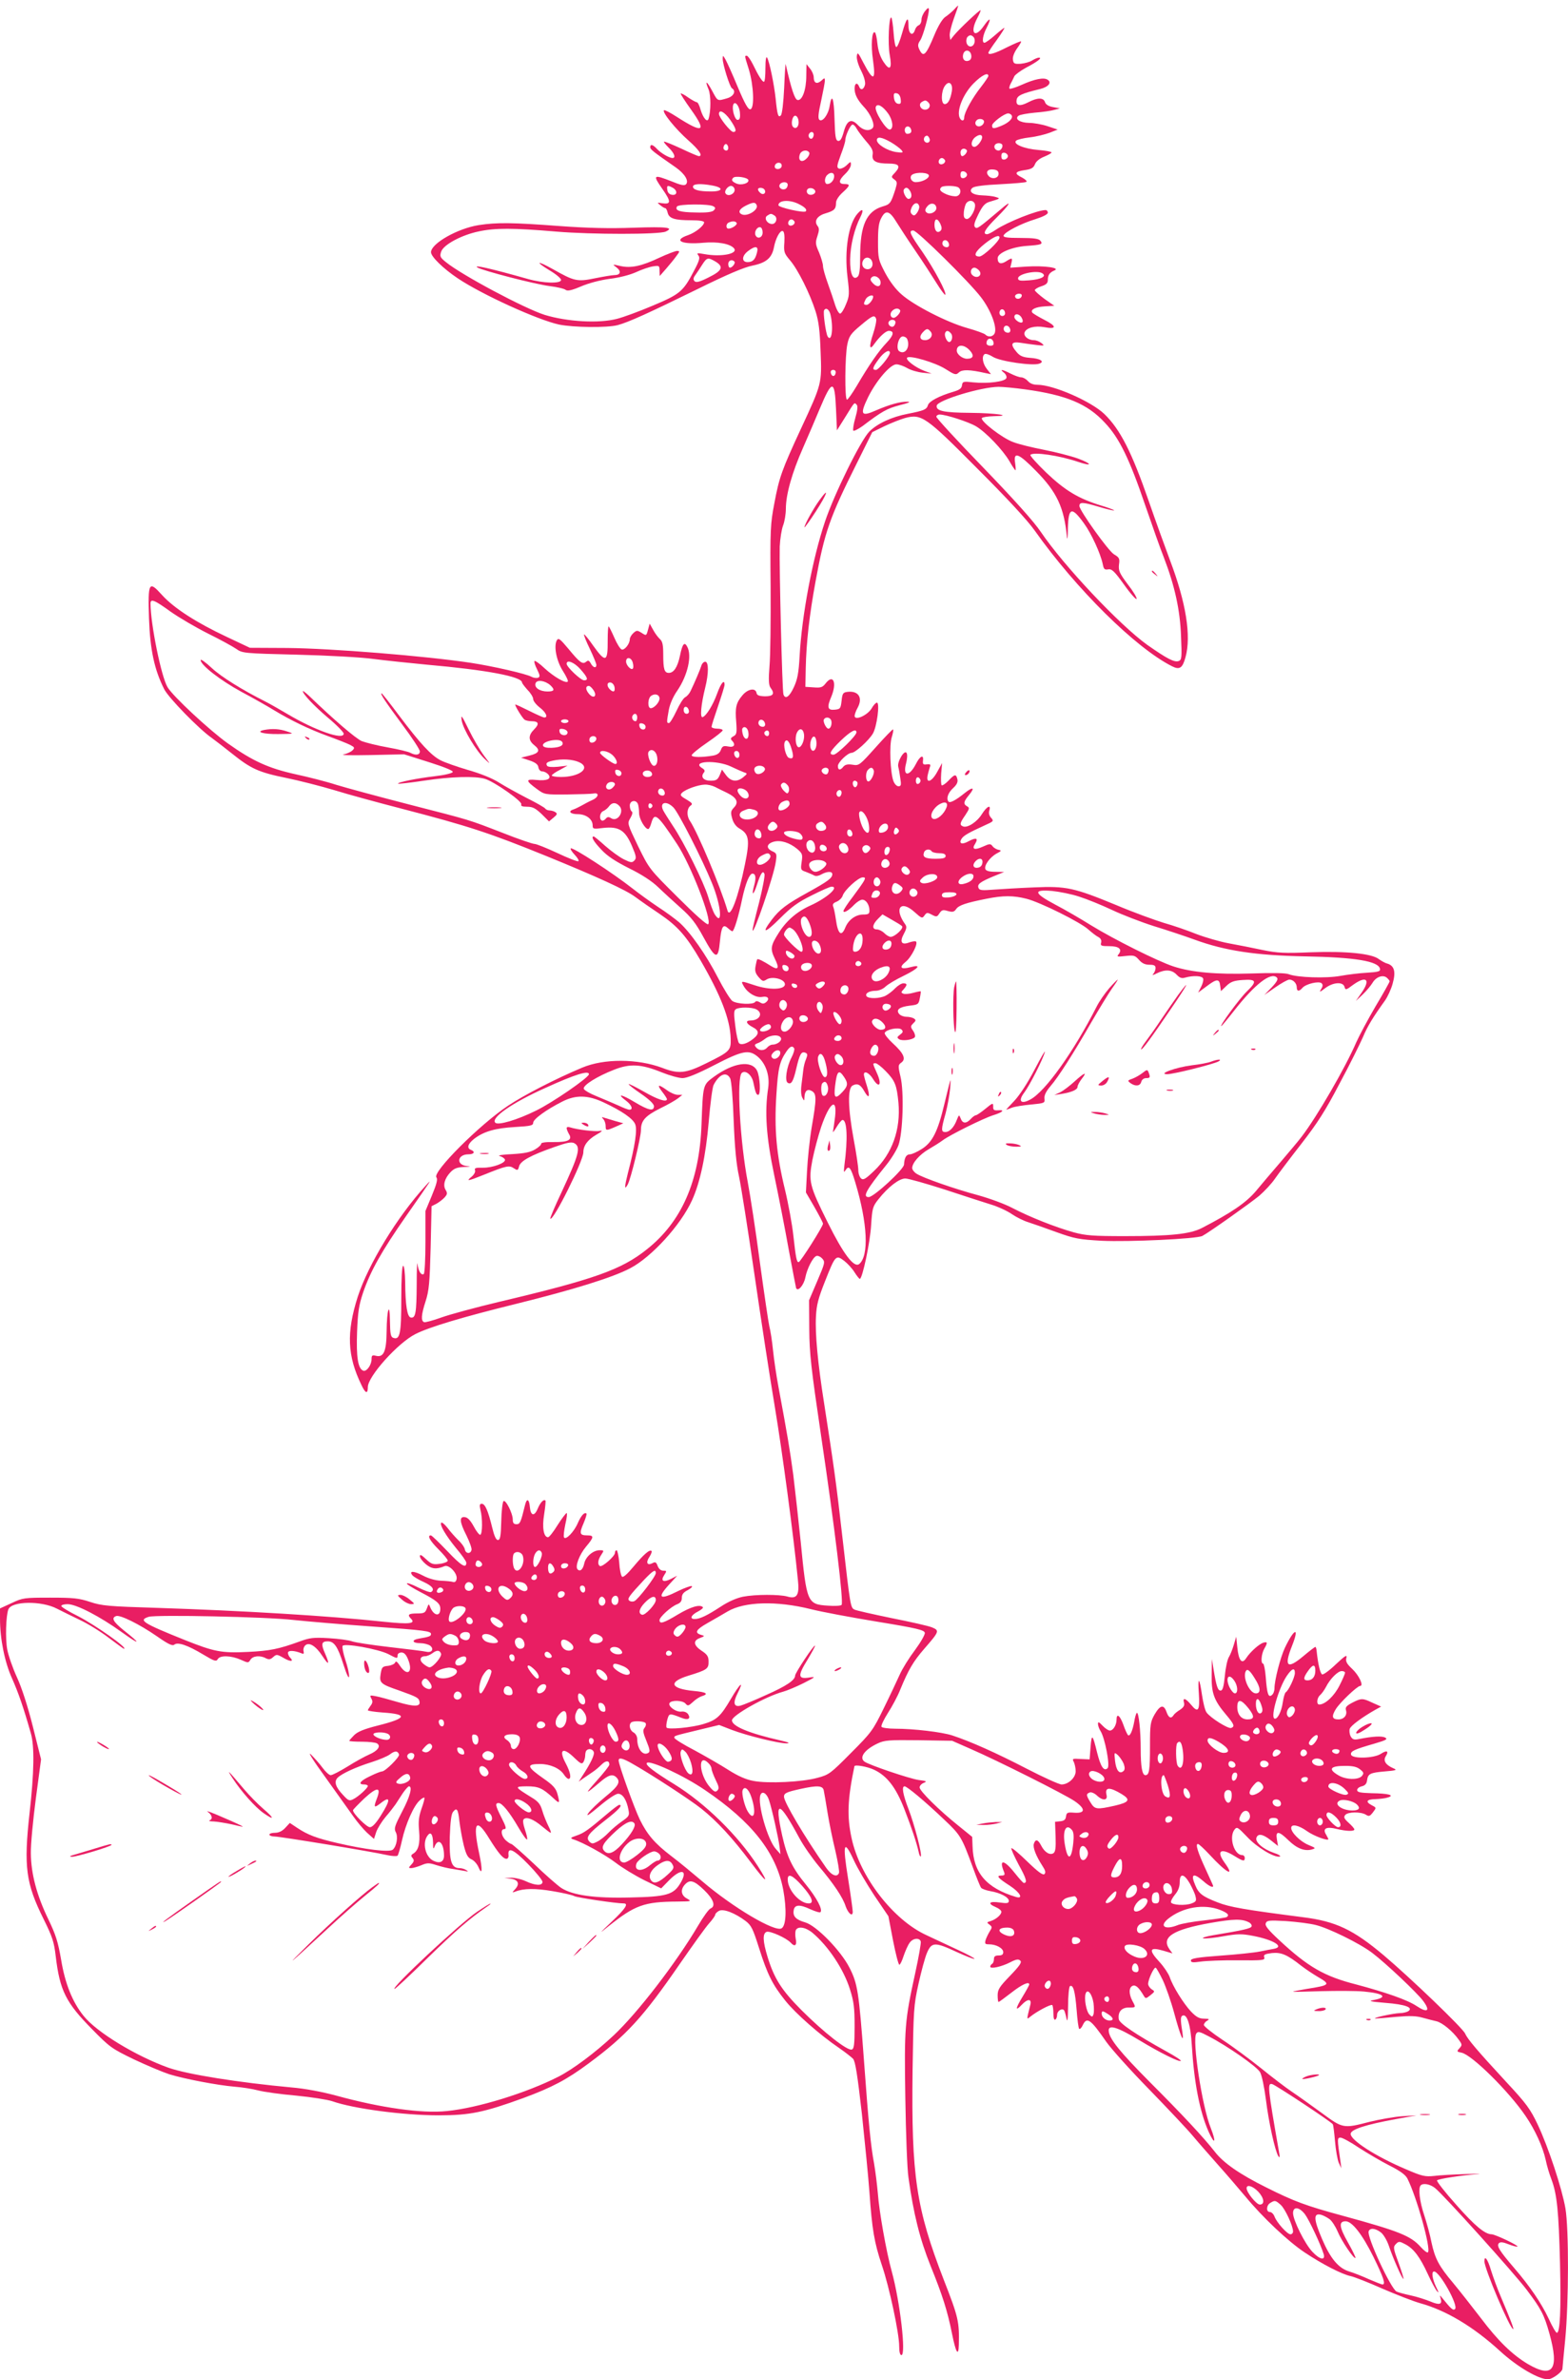 <?xml version="1.0" standalone="no"?>
<!DOCTYPE svg PUBLIC "-//W3C//DTD SVG 20010904//EN"
 "http://www.w3.org/TR/2001/REC-SVG-20010904/DTD/svg10.dtd">
<svg version="1.0" xmlns="http://www.w3.org/2000/svg"
 width="844pt" height="1280pt" viewBox="0 0 844 1280"
 preserveAspectRatio="xMidYMid meet">
<g transform="translate(0,1280) scale(0.1,-0.1)"
fill="#e91e63" stroke="none">
<path d="M5134 12747 c-12 -12 -33 -30 -47 -39 -15 -11 -37 -47 -57 -95 -46
-111 -60 -125 -82 -78 -9 19 -8 29 6 49 15 24 46 135 46 166 -1 10 -7 8 -20
-9 -11 -13 -20 -34 -20 -47 0 -14 -7 -27 -15 -30 -8 -3 -17 -14 -20 -25 -12
-37 -35 -22 -35 23 0 55 -11 42 -35 -43 -11 -39 -24 -71 -30 -72 -6 -1 -12 32
-15 75 -3 43 -9 80 -12 83 -13 13 -20 -142 -9 -200 14 -76 1 -90 -34 -37 -17
26 -28 59 -32 96 -3 31 -9 59 -14 62 -16 9 -22 -70 -10 -149 16 -113 2 -117
-52 -14 -28 55 -32 59 -35 35 -2 -15 8 -49 23 -78 17 -34 24 -61 21 -76 -7
-27 -24 -32 -32 -9 -10 24 -24 17 -24 -11 0 -32 15 -61 50 -99 38 -40 62 -99
47 -114 -19 -19 -52 -12 -77 14 -37 40 -61 29 -78 -33 -11 -39 -19 -52 -31
-50 -13 3 -16 22 -19 116 -3 113 -14 145 -26 73 -7 -48 -40 -91 -56 -75 -8 8
-5 35 10 102 11 51 20 99 20 108 0 16 -2 16 -19 0 -24 -21 -41 -13 -41 18 0
13 -9 34 -20 47 l-19 24 -1 -63 c0 -75 -22 -135 -47 -130 -15 3 -33 56 -64
193 -1 6 -5 -52 -8 -127 -4 -82 -11 -142 -18 -149 -14 -14 -19 2 -28 91 -8 75
-33 198 -46 220 -5 9 -9 -12 -9 -57 0 -40 -3 -73 -8 -73 -9 0 -29 31 -59 93
-13 26 -28 47 -33 47 -13 0 -13 3 11 -74 26 -86 31 -209 8 -214 -12 -2 -29 28
-68 120 -28 68 -58 134 -66 148 -14 24 -14 24 -15 4 0 -30 38 -152 50 -159 24
-15 9 -44 -27 -54 -52 -15 -49 -17 -79 39 -30 56 -42 61 -20 9 13 -31 13 -117
0 -158 -7 -22 -29 3 -43 49 -6 22 -15 40 -20 40 -5 0 -25 11 -46 25 -20 15
-39 24 -41 22 -2 -2 23 -41 56 -87 86 -120 65 -130 -78 -38 -34 22 -65 38 -68
35 -11 -11 64 -103 131 -162 58 -51 81 -85 56 -85 -4 0 -47 18 -95 41 -48 22
-89 39 -92 37 -2 -3 10 -17 26 -33 30 -29 39 -55 20 -55 -18 0 -64 27 -84 49
-22 24 -36 27 -36 9 0 -12 17 -25 138 -109 48 -34 72 -73 54 -91 -8 -8 -28 -4
-76 16 -100 39 -104 36 -51 -40 49 -70 48 -85 -3 -77 -26 4 -26 4 -8 -11 11
-9 23 -16 27 -16 4 0 10 -11 13 -25 8 -31 38 -40 129 -40 41 0 67 -4 67 -11 0
-18 -46 -55 -86 -69 -83 -28 -37 -52 82 -41 76 7 144 -5 165 -30 24 -29 -68
-48 -160 -31 -38 7 -42 6 -32 -7 10 -12 6 -28 -24 -84 -58 -111 -75 -125 -223
-187 -73 -31 -158 -62 -190 -70 -98 -26 -269 -16 -390 21 -108 34 -448 215
-532 284 -31 25 -34 31 -25 57 13 37 110 89 202 108 88 19 184 19 418 -1 192
-16 551 -16 588 0 48 22 7 27 -170 21 -134 -5 -250 -2 -402 9 -253 19 -337 20
-434 5 -114 -18 -257 -99 -257 -146 0 -24 67 -89 145 -141 130 -87 429 -223
544 -248 79 -16 260 -18 316 -3 57 15 167 65 430 194 160 79 250 117 295 126
74 15 105 41 116 99 9 48 33 92 47 87 8 -2 11 -23 9 -60 -4 -53 -1 -60 31 -98
42 -49 106 -177 137 -274 17 -54 23 -104 27 -216 7 -173 7 -173 -106 -416
-102 -220 -117 -261 -143 -401 -21 -109 -23 -141 -20 -447 1 -181 -1 -374 -6
-429 -6 -73 -4 -102 5 -115 25 -33 16 -47 -29 -47 -32 1 -44 5 -46 19 -6 28
-47 21 -76 -14 -34 -40 -40 -66 -33 -145 4 -57 2 -66 -15 -75 -15 -8 -17 -14
-9 -22 23 -23 13 -40 -19 -33 -26 5 -32 2 -40 -19 -6 -16 -19 -26 -42 -30 -59
-10 -111 -10 -115 1 -2 5 35 36 82 68 47 32 85 62 85 67 0 5 -13 9 -30 9 -16
0 -30 5 -30 10 0 6 16 56 35 111 19 56 35 107 35 115 0 32 -19 10 -39 -45 -23
-64 -59 -122 -79 -129 -15 -5 -9 67 14 159 19 76 19 139 0 139 -8 0 -18 -10
-21 -22 -7 -22 -34 -86 -58 -136 -6 -13 -19 -28 -29 -33 -10 -5 -31 -39 -47
-74 -17 -36 -35 -65 -40 -65 -13 0 -13 4 -1 71 6 32 24 73 46 104 55 81 80
187 53 236 -15 29 -26 15 -39 -49 -13 -61 -33 -92 -60 -92 -24 0 -30 20 -30
99 0 51 -4 70 -17 82 -10 9 -27 31 -37 50 l-19 34 -9 -33 c-9 -33 -9 -33 -34
-17 -24 15 -27 15 -45 -1 -10 -9 -19 -24 -19 -33 0 -25 -29 -61 -44 -55 -8 3
-26 32 -40 65 -14 32 -28 59 -30 59 -3 0 -5 -34 -5 -75 1 -118 -11 -122 -77
-30 -25 36 -48 64 -50 62 -3 -2 11 -37 31 -78 19 -40 35 -79 35 -86 0 -20 -18
-15 -30 8 -9 16 -14 18 -25 9 -19 -16 -34 -5 -95 69 -46 55 -54 61 -63 46 -17
-32 -2 -110 33 -165 18 -28 30 -54 26 -57 -11 -11 -75 26 -125 72 -26 25 -51
42 -54 39 -3 -4 3 -24 14 -45 16 -33 17 -40 5 -45 -8 -3 -24 -1 -35 5 -28 16
-208 57 -326 75 -245 37 -752 78 -990 80 l-200 1 -125 59 c-162 76 -282 153
-347 224 -72 80 -77 72 -71 -125 6 -169 29 -276 82 -381 24 -47 189 -216 256
-262 19 -14 69 -52 110 -85 101 -81 143 -100 290 -130 69 -14 186 -44 260 -66
74 -23 236 -67 360 -99 362 -94 472 -130 780 -255 272 -111 428 -182 479 -220
31 -23 90 -64 132 -92 96 -65 143 -118 220 -250 108 -186 159 -316 162 -420 2
-64 -3 -70 -131 -133 -111 -55 -149 -59 -237 -25 -133 50 -314 51 -432 1 -141
-59 -316 -149 -399 -205 -153 -102 -408 -357 -385 -385 8 -9 2 -34 -24 -97
l-35 -84 0 -167 c0 -92 -4 -169 -9 -172 -14 -9 -29 16 -34 54 -2 19 -4 -30 -4
-110 -1 -154 -6 -183 -32 -178 -19 4 -29 64 -30 191 -1 51 -5 87 -11 87 -6 0
-10 -66 -10 -178 0 -187 -7 -223 -44 -209 -13 5 -16 22 -17 89 -1 112 -17 64
-18 -57 -1 -105 -16 -139 -57 -129 -20 5 -24 3 -24 -18 0 -31 -27 -69 -45 -62
-28 11 -38 73 -33 208 4 108 10 145 32 211 40 117 100 224 232 413 144 206
143 205 104 162 -152 -166 -307 -421 -364 -595 -62 -194 -57 -319 20 -477 21
-45 34 -49 34 -10 0 57 161 237 256 285 75 38 252 91 544 163 307 76 517 141
612 191 115 60 273 233 333 366 43 94 74 237 90 424 8 96 20 185 26 196 30 58
69 74 89 36 7 -12 15 -111 19 -227 6 -147 14 -234 29 -302 11 -52 48 -286 82
-520 34 -234 83 -555 110 -715 41 -246 101 -693 125 -936 9 -81 -6 -103 -57
-88 -43 12 -172 12 -239 -1 -34 -7 -78 -26 -119 -53 -75 -49 -113 -67 -141
-67 -29 0 -19 22 19 41 17 9 29 19 25 23 -16 16 -64 2 -133 -39 -78 -47 -100
-54 -100 -31 0 17 63 74 96 86 17 7 24 17 24 34 0 19 9 30 33 42 17 10 27 19
20 21 -6 2 -39 -10 -72 -26 -101 -51 -117 -39 -48 36 l42 46 -33 -17 c-41 -21
-58 -12 -37 20 15 23 14 24 -5 24 -13 0 -24 10 -30 25 -8 22 -13 24 -29 15
-28 -14 -36 4 -15 35 9 14 14 28 11 31 -10 10 -42 -18 -97 -84 -34 -41 -56
-60 -62 -54 -6 6 -13 40 -15 76 -3 36 -10 66 -14 66 -5 0 -9 -6 -9 -14 0 -18
-68 -78 -81 -71 -14 9 -11 33 7 60 16 24 16 25 -9 25 -34 0 -74 -34 -82 -70
-7 -33 -22 -47 -36 -33 -15 15 9 79 46 123 43 51 43 60 6 60 -41 0 -44 10 -20
65 11 26 18 49 16 52 -11 10 -29 -10 -47 -51 -20 -47 -65 -93 -74 -77 -4 5 0
37 7 71 8 33 11 60 7 60 -4 0 -26 -29 -49 -65 -22 -36 -45 -65 -51 -65 -24 0
-33 53 -21 124 6 38 9 71 7 73 -9 10 -28 -10 -42 -44 -18 -43 -38 -38 -42 10
-4 44 -17 48 -26 10 -23 -94 -27 -103 -46 -103 -15 0 -20 7 -20 25 0 34 -39
110 -50 99 -5 -5 -11 -54 -12 -109 -2 -81 -6 -100 -18 -100 -10 0 -20 22 -31
68 -22 90 -38 127 -56 127 -11 0 -13 -7 -7 -33 12 -45 11 -130 -1 -134 -5 -1
-21 18 -35 45 -17 31 -32 48 -47 50 -32 5 -30 -25 8 -99 16 -33 29 -68 27 -77
-5 -24 -32 -21 -36 3 -2 11 -18 34 -36 50 -17 17 -43 46 -57 65 -15 19 -30 32
-34 28 -10 -10 23 -67 81 -138 30 -35 54 -70 54 -77 0 -33 -27 -17 -101 61
-45 47 -85 86 -90 86 -21 0 -5 -29 41 -75 27 -27 50 -54 50 -61 0 -6 -19 -14
-42 -17 -38 -5 -46 -2 -76 26 -23 22 -32 26 -32 15 0 -9 14 -28 32 -43 31 -26
57 -29 100 -11 24 11 70 -37 66 -67 -2 -14 -9 -20 -18 -18 -8 3 -37 6 -65 7
-31 1 -69 12 -99 28 -49 26 -77 26 -56 1 7 -8 34 -24 61 -36 46 -21 61 -41 39
-54 -5 -3 -36 8 -70 25 -33 17 -60 26 -60 21 0 -5 33 -25 73 -46 89 -46 107
-62 107 -90 0 -45 -36 -38 -55 10 -7 18 -8 18 -17 -7 -9 -25 -15 -28 -54 -28
-45 0 -53 -7 -32 -28 27 -27 -8 -31 -142 -17 -296 32 -765 60 -1225 75 -261 8
-297 11 -360 32 -60 20 -90 23 -215 23 -139 0 -148 -1 -207 -29 l-63 -29 0
-56 c0 -108 25 -233 65 -321 34 -77 61 -154 101 -295 20 -69 18 -209 -7 -430
-32 -288 -20 -377 76 -570 47 -95 56 -122 65 -200 22 -184 55 -249 195 -391
95 -97 106 -105 226 -163 70 -33 156 -69 190 -80 81 -25 258 -59 352 -67 40
-3 97 -12 127 -20 30 -8 123 -21 205 -28 83 -8 169 -22 193 -30 113 -40 383
-76 573 -76 168 0 244 16 456 93 154 57 234 99 351 186 203 150 293 248 492
537 68 98 138 196 157 217 18 20 33 41 33 47 0 5 9 14 20 20 24 13 87 -12 144
-55 30 -23 39 -42 71 -143 46 -145 73 -199 142 -285 56 -70 187 -185 290 -255
32 -22 65 -48 75 -58 12 -15 23 -84 47 -294 16 -151 35 -342 41 -425 14 -200
26 -269 66 -389 41 -119 94 -369 94 -438 0 -29 4 -48 12 -48 26 0 -7 285 -52
450 -30 108 -68 324 -75 421 -4 46 -13 118 -20 159 -18 95 -30 217 -55 560
-27 366 -34 409 -78 495 -47 92 -178 226 -238 243 -49 14 -67 32 -62 64 4 32
32 34 89 7 27 -12 52 -20 55 -16 14 13 -20 77 -77 147 -75 91 -103 150 -129
266 -43 195 -18 191 93 -15 22 -41 69 -108 104 -150 81 -96 130 -169 145 -217
14 -39 38 -58 38 -29 0 10 -11 90 -25 178 -31 191 -23 215 30 101 20 -44 70
-129 111 -191 l76 -112 25 -131 c14 -71 29 -130 34 -130 4 0 15 22 23 48 9 26
23 58 32 70 17 25 52 29 60 8 3 -7 -11 -85 -30 -172 -56 -256 -59 -289 -53
-672 3 -191 10 -383 17 -427 27 -194 61 -331 119 -475 64 -158 91 -243 115
-363 21 -105 35 -128 37 -62 3 125 -2 148 -81 350 -149 385 -175 558 -168
1126 5 328 6 350 32 467 15 67 35 142 46 167 25 58 43 58 161 3 49 -22 91 -39
94 -36 3 2 -37 24 -87 47 -51 24 -129 60 -173 81 -178 82 -357 314 -401 520
-26 118 -22 211 15 388 3 10 70 -2 106 -19 70 -33 118 -96 163 -212 40 -103
65 -178 77 -231 3 -15 8 -26 11 -23 9 8 -34 172 -66 255 -30 78 -38 122 -21
122 13 0 109 -80 212 -178 90 -85 95 -94 155 -257 20 -55 40 -105 45 -111 5
-6 28 -14 50 -18 54 -9 99 -33 99 -52 0 -13 -8 -15 -50 -9 -56 8 -67 -5 -20
-25 17 -7 30 -18 30 -25 0 -16 -29 -41 -58 -50 -21 -6 -22 -8 -6 -19 15 -12
15 -15 1 -37 -8 -13 -18 -34 -22 -46 -5 -20 -3 -23 19 -23 38 0 76 -21 76 -42
0 -13 -7 -18 -25 -18 -18 0 -25 -5 -25 -19 0 -11 -4 -23 -10 -26 -5 -3 -10
-10 -10 -15 0 -14 60 -1 107 23 33 17 45 19 55 9 9 -9 -3 -27 -55 -81 -57 -59
-67 -74 -67 -105 0 -20 2 -36 5 -36 3 0 34 23 69 50 56 44 96 62 96 44 0 -4
-16 -33 -36 -66 -39 -64 -41 -82 -4 -43 31 33 54 33 46 0 -21 -84 -21 -81 0
-64 33 27 111 69 118 62 3 -3 6 -24 6 -45 0 -24 4 -37 10 -33 6 3 10 15 10 26
0 20 25 37 37 25 3 -3 9 -23 13 -43 6 -27 8 -9 9 64 0 56 5 104 10 108 18 10
28 -29 36 -127 4 -54 10 -100 14 -103 5 -2 13 7 19 20 22 47 42 33 127 -90 27
-38 130 -153 230 -255 99 -102 205 -214 235 -250 30 -36 91 -105 135 -155 44
-49 110 -126 147 -170 95 -115 231 -243 321 -303 93 -62 199 -117 247 -127 19
-4 96 -34 170 -67 74 -32 166 -68 205 -79 138 -38 286 -126 430 -258 92 -84
206 -151 257 -151 24 0 78 40 78 57 0 4 7 76 15 158 19 198 20 592 1 705 -19
108 -91 327 -149 450 -40 84 -60 112 -169 229 -158 171 -208 230 -222 261 -12
29 -298 303 -438 421 -164 138 -258 183 -436 205 -310 40 -394 54 -459 80 -80
31 -101 47 -119 91 -27 62 -11 70 43 23 29 -26 53 -38 53 -26 0 2 -18 41 -39
87 -44 95 -58 139 -43 139 5 0 33 -26 62 -57 91 -99 141 -126 81 -43 -46 64
-20 81 54 35 47 -29 55 -30 55 -10 0 8 -6 15 -14 15 -43 0 -72 95 -42 136 14
18 17 16 68 -37 54 -58 146 -113 176 -107 10 2 -6 12 -34 21 -57 20 -100 58
-91 81 9 24 35 19 77 -14 l39 -31 -6 36 c-8 47 10 46 62 -5 45 -44 86 -60 125
-50 24 7 23 8 -18 25 -43 18 -92 66 -92 91 0 23 39 16 85 -17 36 -26 115 -55
115 -43 0 2 -6 13 -12 24 -21 33 1 45 56 31 53 -13 96 -14 96 -3 0 5 -14 21
-31 36 -24 22 -28 30 -18 42 14 17 82 18 110 2 17 -11 22 -10 39 12 19 25 19
25 -6 38 -36 19 -29 32 19 33 23 1 53 4 67 9 40 12 3 22 -87 23 -61 2 -78 5
-78 17 0 8 11 17 25 20 17 4 26 14 28 30 5 38 16 43 94 50 64 5 70 8 48 17
-42 18 -56 41 -41 65 18 28 6 34 -26 13 -38 -25 -156 -28 -161 -4 -3 18 16 27
127 59 62 18 72 24 57 32 -17 10 -68 7 -143 -8 -25 -5 -33 -2 -43 15 -6 12 -8
30 -5 40 5 17 66 62 138 103 l31 17 -45 20 c-55 26 -61 26 -110 1 -32 -17 -39
-25 -34 -41 8 -26 -11 -49 -41 -49 -34 0 -38 16 -14 55 22 36 116 125 131 125
21 0 -6 57 -42 91 -30 28 -37 41 -32 60 5 19 -6 13 -56 -34 -33 -32 -67 -57
-74 -55 -11 4 -23 58 -30 126 -1 12 -4 22 -7 22 -3 0 -33 -23 -65 -50 -87 -73
-105 -56 -60 57 41 103 12 95 -39 -12 -24 -51 -56 -174 -56 -218 0 -14 -6 -30
-14 -36 -19 -16 -26 6 -33 97 -3 39 -10 72 -14 72 -14 0 -10 52 6 80 19 33 18
39 -4 33 -22 -6 -70 -48 -93 -83 -23 -36 -41 -14 -48 58 l-6 57 -13 -44 c-7
-24 -19 -54 -26 -65 -8 -12 -18 -57 -22 -101 -6 -60 -12 -80 -23 -80 -15 0
-23 23 -38 115 l-9 55 -1 -85 c-2 -98 12 -137 77 -214 44 -52 49 -64 28 -72
-16 -6 -113 55 -133 84 -8 11 -18 53 -24 93 -14 98 -24 102 -17 7 6 -91 -4
-106 -42 -59 -30 36 -46 40 -38 11 4 -15 -2 -25 -21 -38 -15 -9 -31 -22 -35
-29 -13 -21 -27 -15 -38 17 -15 42 -34 38 -64 -13 -23 -41 -25 -53 -25 -170 0
-132 -4 -157 -25 -157 -17 0 -25 46 -25 140 0 100 -11 201 -21 195 -4 -3 -10
-24 -14 -48 -9 -50 -24 -82 -34 -71 -4 5 -16 30 -25 57 -18 49 -36 62 -36 26
0 -29 -18 -59 -36 -59 -8 0 -26 12 -39 26 -20 21 -25 23 -25 10 0 -9 6 -27 14
-39 23 -36 52 -185 38 -199 -20 -20 -38 8 -57 85 -24 98 -29 103 -35 27 l-5
-65 -48 2 c-44 3 -47 2 -37 -16 5 -11 10 -33 10 -50 0 -34 -39 -71 -76 -71
-13 0 -97 38 -188 85 -162 84 -303 147 -401 179 -56 18 -206 36 -307 36 -37 0
-70 5 -73 10 -4 6 12 39 34 74 22 34 53 91 67 127 44 107 70 151 129 219 81
93 83 98 42 115 -19 8 -117 30 -218 50 -101 21 -191 41 -200 46 -21 11 -22 16
-64 384 -34 300 -48 397 -99 725 -34 214 -49 375 -44 467 3 63 13 100 48 188
56 142 59 146 104 112 19 -15 44 -42 56 -62 12 -19 25 -35 28 -35 14 0 56 198
61 290 6 89 8 99 39 138 53 67 112 112 145 112 16 0 111 -27 211 -59 99 -33
212 -69 250 -81 37 -11 89 -35 113 -52 25 -17 64 -36 87 -43 22 -7 91 -31 151
-53 100 -36 123 -40 245 -47 144 -7 512 10 542 26 39 21 256 175 306 216 29
25 67 66 84 91 18 26 82 111 143 189 87 112 130 179 206 325 54 100 109 212
125 248 25 60 54 107 120 199 13 19 32 59 40 89 18 63 10 96 -28 108 -13 3
-33 15 -46 24 -37 30 -177 44 -365 37 -143 -6 -181 -4 -260 12 -51 11 -132 27
-182 36 -49 9 -128 32 -175 50 -47 19 -125 46 -175 60 -49 15 -165 57 -257 96
-226 93 -268 103 -443 95 -77 -3 -174 -9 -216 -12 -63 -5 -77 -4 -82 9 -8 20
8 32 79 62 l59 24 -48 1 c-32 0 -49 5 -53 14 -8 20 24 64 60 84 27 14 28 17
11 20 -11 2 -26 11 -32 19 -11 15 -16 15 -53 -2 -45 -20 -61 -14 -41 16 18 30
6 35 -34 14 -37 -21 -56 -14 -39 13 11 17 37 32 127 73 45 20 47 22 32 39 -11
12 -14 26 -10 39 11 35 -13 24 -40 -19 -26 -42 -77 -75 -101 -66 -20 8 -18 18
12 61 22 34 24 39 10 47 -22 12 -20 25 9 60 35 42 23 48 -23 11 -47 -38 -78
-54 -86 -46 -14 15 -4 47 23 72 22 20 28 34 24 50 -7 28 -14 27 -48 -9 -15
-16 -32 -27 -36 -25 -4 3 -5 31 -3 63 l5 57 -26 -47 c-29 -54 -61 -66 -52 -20
3 15 9 35 12 45 6 14 2 17 -16 15 -20 -3 -23 1 -21 20 5 35 -16 26 -38 -18
-36 -70 -72 -68 -53 3 6 23 8 48 3 56 -11 21 -52 -47 -45 -74 3 -11 8 -39 11
-62 6 -36 4 -43 -10 -43 -9 0 -21 12 -27 28 -17 45 -23 194 -9 236 6 20 10 39
7 42 -2 2 -44 -41 -93 -96 -87 -97 -90 -100 -125 -94 -25 4 -39 1 -49 -10 -17
-22 -30 -20 -30 3 0 20 53 71 74 71 19 0 92 66 114 103 22 36 39 167 22 167
-6 0 -19 -14 -29 -32 -23 -37 -91 -67 -91 -39 1 9 7 27 15 41 31 55 7 95 -53
88 -24 -3 -28 -8 -32 -48 -5 -42 -7 -45 -37 -48 -39 -4 -43 13 -18 71 30 73
11 122 -29 73 -18 -24 -27 -27 -66 -24 l-45 3 2 100 c3 139 19 283 53 468 49
267 75 341 223 637 l82 165 65 32 c36 17 86 37 111 44 89 24 112 8 389 -271
162 -162 268 -276 310 -335 222 -313 542 -630 738 -729 41 -21 57 -11 73 48
32 114 3 294 -83 521 -27 72 -79 216 -115 320 -91 262 -153 385 -239 468 -71
68 -274 157 -360 157 -22 0 -40 7 -51 20 -10 11 -26 20 -36 20 -10 0 -35 9
-57 20 -45 23 -63 26 -36 5 10 -8 16 -21 13 -29 -7 -19 -100 -31 -178 -23 -54
6 -58 5 -61 -16 -2 -17 -14 -25 -48 -35 -74 -22 -128 -50 -135 -71 -7 -24 -21
-30 -108 -47 -89 -17 -165 -53 -208 -96 -47 -48 -189 -337 -238 -483 -68 -202
-125 -505 -137 -725 -5 -92 -12 -126 -31 -167 -24 -52 -46 -67 -56 -39 -7 17
-23 691 -20 796 2 41 10 92 18 113 8 20 15 61 15 90 0 76 33 194 92 327 28 63
68 158 90 210 67 160 81 160 88 -1 l5 -114 44 70 c53 86 49 81 62 68 7 -7 5
-29 -7 -71 -10 -34 -14 -65 -11 -69 4 -3 26 8 50 25 104 79 131 94 199 112 49
12 63 19 43 19 -39 1 -96 -15 -168 -46 -83 -37 -90 -24 -44 71 45 90 119 176
152 176 13 0 39 -9 58 -20 18 -11 56 -22 83 -25 l49 -5 -40 15 c-48 18 -103
60 -92 71 14 14 151 -26 206 -61 51 -32 56 -34 73 -18 18 16 58 15 142 -4 l30
-6 -22 28 c-23 29 -29 69 -12 80 6 4 26 -3 45 -15 38 -24 216 -50 250 -36 30
11 3 28 -52 31 -37 3 -53 10 -70 30 -37 43 -31 59 20 51 23 -4 62 -9 87 -12
42 -5 44 -4 26 10 -11 9 -29 16 -41 16 -31 0 -57 22 -50 42 10 25 56 37 106
28 68 -13 68 5 1 39 -33 17 -63 35 -66 40 -10 16 18 30 69 33 l50 3 -53 37
c-28 21 -52 42 -52 47 0 5 16 15 35 21 26 8 35 17 35 33 0 28 10 41 35 52 36
14 -53 27 -149 21 l-88 -6 6 25 c7 29 4 30 -29 9 -28 -18 -45 -12 -45 17 0 28
75 60 154 66 83 6 91 9 76 28 -9 11 -35 15 -107 15 -71 0 -94 3 -91 13 6 19
95 65 171 88 41 13 67 26 67 35 0 8 -6 14 -12 14 -44 0 -207 -65 -268 -106
-19 -13 -40 -24 -47 -24 -27 0 -11 28 52 90 73 73 87 101 23 45 -123 -104
-129 -108 -140 -97 -8 8 -3 27 18 69 22 45 36 60 59 67 60 18 61 18 35 26 -14
5 -46 8 -71 9 -53 1 -79 21 -54 41 10 8 64 15 150 19 74 4 137 9 140 13 4 4
-7 14 -24 23 -43 21 -39 32 15 40 36 5 47 12 55 32 6 15 24 30 49 40 22 9 40
19 40 23 0 4 -31 10 -69 13 -78 6 -140 32 -122 50 6 6 39 14 74 18 35 4 83 16
107 25 l43 17 -54 18 c-30 10 -75 18 -100 18 -50 1 -79 21 -57 38 7 6 47 13
88 17 41 3 89 10 105 15 l30 8 -37 7 c-24 4 -39 14 -43 26 -8 26 -40 26 -90 0
-46 -24 -68 -19 -63 12 3 24 27 35 126 59 45 11 65 35 41 50 -20 14 -70 4
-139 -27 -33 -15 -63 -24 -66 -21 -3 3 0 16 7 29 7 12 15 30 19 38 4 8 32 29
63 46 63 33 89 54 69 54 -7 0 -23 -7 -36 -15 -12 -8 -40 -16 -62 -18 -35 -2
-39 1 -42 23 -2 15 8 39 22 59 14 19 24 36 22 38 -2 3 -36 -12 -75 -31 -66
-34 -101 -44 -101 -30 0 4 20 35 46 70 25 35 43 64 40 64 -3 0 -26 -18 -51
-40 -25 -22 -50 -40 -56 -40 -15 0 -10 39 12 81 27 54 19 59 -16 9 -49 -71
-77 -36 -34 44 11 21 19 40 17 41 -4 4 -116 -102 -143 -135 l-20 -25 -3 22
c-2 12 8 54 22 93 14 38 25 70 23 70 -1 0 -12 -10 -23 -23z m110 -152 c8 -21
-3 -45 -20 -45 -18 0 -28 24 -20 45 3 8 12 15 20 15 7 0 16 -7 20 -15z m-16
-93 c2 -13 -3 -25 -13 -28 -23 -9 -38 10 -30 36 9 27 39 22 43 -8z m92 -111
c0 -4 -18 -31 -39 -58 -47 -59 -91 -139 -91 -165 0 -27 -24 -17 -28 11 -7 44
29 123 79 173 44 44 79 61 79 39z m-197 -84 c-8 -45 -21 -67 -38 -67 -21 0
-20 69 1 98 22 32 45 12 37 -31z m-275 -40 c3 -23 0 -28 -15 -25 -11 2 -19 14
-21 31 -3 23 0 28 15 25 11 -2 19 -14 21 -31z m149 -18 c16 -16 5 -39 -18 -39
-24 0 -37 29 -18 41 18 11 23 11 36 -2z m-1014 -60 c2 -24 -2 -34 -13 -34 -15
0 -32 59 -23 82 9 24 35 -9 36 -48z m797 1 c26 -36 31 -83 10 -87 -20 -4 -85
100 -76 122 8 21 37 5 66 -35z m-850 -34 c33 -48 37 -66 17 -66 -15 0 -77 78
-77 97 0 27 30 11 60 -31z m1515 24 c10 -15 -13 -39 -53 -56 -43 -18 -52 -18
-52 1 0 15 66 65 87 65 6 0 15 -5 18 -10z m-1147 -29 c5 -29 -13 -50 -29 -34
-15 15 -3 66 14 60 7 -2 14 -14 15 -26z m995 3 c11 -11 -5 -34 -24 -34 -18 0
-26 20 -12 33 8 9 28 9 36 1z m-682 -46 c7 -13 30 -43 51 -68 31 -35 39 -51
35 -73 -5 -34 19 -47 88 -47 54 0 64 -14 34 -47 -23 -24 -23 -25 -6 -38 17
-12 17 -18 7 -52 -25 -77 -28 -82 -70 -94 -86 -26 -120 -102 -120 -266 0 -73
-4 -104 -14 -112 -25 -21 -41 16 -40 93 1 76 23 165 55 228 20 40 13 50 -14
20 -50 -55 -73 -199 -55 -344 11 -90 10 -101 -8 -144 -10 -26 -24 -49 -31 -51
-6 -2 -18 17 -27 44 -8 26 -26 80 -40 118 -14 39 -26 80 -26 93 0 13 -10 46
-21 73 -20 45 -21 54 -9 89 10 31 10 42 1 54 -21 26 -3 55 42 68 47 14 57 23
57 57 0 14 14 36 35 55 42 38 43 46 10 46 -33 0 -32 20 5 55 17 16 30 38 30
49 0 19 -1 18 -24 -4 -14 -13 -32 -20 -40 -17 -13 5 -12 15 9 72 14 36 25 72
25 81 0 24 28 84 39 84 6 0 16 -10 22 -22z m292 -2 c7 -16 -1 -26 -20 -26 -7
0 -13 9 -13 20 0 23 25 27 33 6z m-523 -30 c0 -8 -4 -17 -9 -21 -12 -7 -24 12
-16 25 9 15 25 12 25 -4z m896 -40 c-9 -15 -23 -26 -31 -26 -23 0 -18 37 7 54
31 22 46 4 24 -28z m-273 19 c8 -18 -11 -31 -25 -17 -11 11 -3 32 12 32 4 0
10 -7 13 -15z m-208 -20 c24 -14 49 -33 57 -42 12 -15 9 -16 -29 -11 -46 7
-103 41 -103 64 0 21 26 17 75 -11z m-875 -31 c0 -14 -12 -19 -23 -8 -9 9 4
35 14 28 5 -3 9 -12 9 -20z m1473 20 c9 -10 -4 -34 -18 -34 -17 0 -28 17 -20
30 7 11 28 13 38 4z m-190 -31 c8 -7 -11 -33 -24 -33 -5 0 -9 9 -9 20 0 19 20
27 33 13z m-847 -14 c3 -6 -3 -21 -15 -32 -25 -25 -47 -12 -36 22 7 22 39 29
51 10z m1069 -19 c0 -8 -8 -16 -17 -18 -13 -2 -18 3 -18 18 0 15 5 20 18 18 9
-2 17 -10 17 -18z m-339 -21 c8 -14 -18 -31 -30 -19 -9 9 0 30 14 30 5 0 12
-5 16 -11z m-880 -38 c-10 -16 -36 -13 -36 3 0 17 21 27 34 16 4 -5 5 -13 2
-19z m1169 -36 c0 -25 -37 -32 -54 -11 -18 21 -4 38 27 34 19 -2 27 -9 27 -23z
m-170 -5 c0 -8 -8 -16 -17 -18 -13 -2 -18 3 -18 18 0 15 5 20 18 18 9 -2 17
-10 17 -18z m-715 -8 c0 -21 -18 -42 -37 -42 -16 0 -17 32 -1 48 18 18 38 15
38 -6z m510 3 c0 -16 -38 -35 -71 -35 -24 0 -37 29 -18 41 25 15 89 11 89 -6z
m-972 -23 c6 -18 -39 -31 -65 -19 -24 11 -28 19 -16 31 12 11 76 2 81 -12z
m212 -26 c0 -8 -5 -18 -10 -21 -17 -11 -40 3 -34 20 8 19 44 20 44 1z m-406
-4 c62 -11 58 -32 -6 -32 -67 0 -98 9 -98 26 0 15 39 18 104 6z m-213 -12 c27
-15 25 -42 -3 -38 -15 2 -24 11 -26 26 -4 25 1 27 29 12z m332 -4 c10 -26 -34
-49 -48 -26 -8 13 13 40 30 40 7 0 15 -6 18 -14z m1201 8 c22 -9 20 -41 -3
-49 -11 -3 -36 1 -55 9 -35 15 -43 26 -29 39 8 9 66 9 87 1z m-1039 -14 c11
-17 -5 -32 -21 -19 -8 6 -14 15 -14 20 0 12 27 11 35 -1z m273 -7 c5 -17 -26
-29 -40 -15 -6 6 -7 15 -3 22 9 14 37 9 43 -7z m512 -3 c11 -21 6 -40 -10 -40
-13 0 -32 39 -25 50 10 16 23 12 35 -10z m-604 -66 c35 -17 50 -31 41 -41 -10
-10 -147 21 -147 33 0 27 58 31 106 8z m951 0 c9 -25 -24 -86 -45 -82 -13 3
-16 12 -14 38 2 19 8 41 14 48 14 17 37 15 45 -4z m-1174 -8 c10 -25 -48 -61
-78 -50 -25 10 -17 29 18 47 40 20 53 21 60 3z m875 -7 c1 -8 -4 -23 -12 -34
-12 -16 -17 -17 -27 -8 -10 10 -10 18 -1 39 13 26 35 28 40 3z m92 -9 c0 -20
-33 -36 -50 -25 -14 9 -12 21 5 39 19 19 45 10 45 -14z m-1200 10 c12 -7 12
-11 2 -22 -9 -9 -40 -13 -99 -11 -83 1 -112 10 -99 32 9 14 175 15 196 1z
m985 -84 c17 -27 62 -97 102 -155 40 -58 91 -137 114 -174 23 -37 44 -65 47
-63 9 10 -57 134 -121 228 -70 100 -78 118 -51 118 21 0 302 -277 365 -360 51
-67 85 -155 74 -190 -7 -21 -34 -27 -51 -10 -6 6 -50 22 -100 36 -109 31 -284
121 -350 179 -32 27 -64 70 -89 116 -37 71 -39 78 -39 169 0 72 4 103 18 128
23 44 44 39 81 -22z m-657 35 c20 -12 10 -46 -12 -46 -27 0 -46 33 -26 45 18
12 21 12 38 1z m108 -32 c8 -14 -18 -31 -30 -19 -9 9 0 30 14 30 5 0 12 -5 16
-11z m786 -14 c8 -18 8 -29 1 -36 -17 -17 -33 -1 -33 32 0 36 16 38 32 4z
m-1097 6 c6 -10 -25 -31 -44 -31 -15 0 -14 27 2 33 20 9 35 8 42 -2z m140 -52
c0 -28 -29 -38 -39 -13 -7 19 11 47 28 41 6 -2 11 -14 11 -28z m1275 -27 c0
-19 -88 -102 -108 -102 -36 0 -25 26 29 69 48 38 79 51 79 33z m-272 -35 c2
-10 -3 -17 -12 -17 -18 0 -29 16 -21 31 9 14 29 6 33 -14z m-1033 -44 c-9 -39
-23 -53 -51 -53 -33 0 -32 33 2 59 39 30 58 28 49 -6z m619 -49 c9 -24 -5 -45
-28 -42 -24 3 -33 32 -16 53 13 16 36 10 44 -11z m-843 -1 c46 -28 37 -49 -36
-85 -49 -25 -68 -29 -76 -21 -9 9 -8 18 5 35 9 13 26 38 37 56 24 37 30 38 70
15z m102 0 c8 -7 -11 -33 -24 -33 -5 0 -9 9 -9 20 0 19 20 27 33 13z m1317
-48 c22 -26 -12 -49 -37 -24 -14 14 -6 39 12 39 7 0 18 -7 25 -15z m340 -15
c26 -16 -5 -33 -70 -38 -50 -4 -60 -2 -60 11 0 24 102 45 130 27z m-870 -50
c0 -25 -22 -26 -43 -2 -13 14 -14 21 -5 30 16 16 48 -3 48 -28z m760 -69 c0
-14 -18 -23 -30 -16 -6 4 -8 11 -5 16 8 12 35 12 35 0z m-800 -7 c0 -16 -23
-44 -35 -44 -18 0 -18 5 -5 31 10 17 40 27 40 13z m-229 -100 c16 -71 5 -148
-16 -114 -10 17 -26 130 -19 141 10 17 29 4 35 -27z m374 27 c6 -10 -21 -41
-35 -41 -16 0 -22 21 -10 35 14 17 36 20 45 6z m565 -17 c0 -8 -7 -14 -15 -14
-15 0 -21 21 -9 33 10 9 24 -2 24 -19z m89 -23 c6 -10 8 -21 4 -24 -9 -10 -43
12 -43 28 0 21 27 18 39 -4z m-783 -6 c3 -8 -4 -44 -16 -80 -24 -71 -20 -94 7
-54 28 39 61 69 77 69 31 0 27 -23 -11 -63 -43 -45 -94 -118 -162 -234 -24
-40 -47 -73 -52 -73 -13 0 -11 239 2 298 9 43 18 57 71 101 64 54 75 59 84 36z
m104 -19 c0 -8 -5 -18 -11 -22 -14 -8 -33 11 -25 25 10 16 36 13 36 -3z m618
-39 c2 -10 -3 -17 -12 -17 -18 0 -29 16 -21 31 9 14 29 6 33 -14z m-428 -12
c15 -19 -3 -45 -31 -45 -27 0 -33 19 -13 41 21 23 28 24 44 4z m109 -9 c12
-14 5 -46 -10 -46 -12 0 -27 33 -22 48 6 16 18 15 32 -2z m-235 -32 c16 -42
-12 -84 -43 -64 -21 12 -5 80 18 80 11 0 22 -7 25 -16z m464 -17 c2 -12 -3
-17 -17 -17 -12 0 -21 6 -21 13 0 31 32 34 38 4z m-129 -41 c26 -28 21 -46
-14 -46 -25 0 -55 24 -55 44 0 34 38 35 69 2z m-429 -14 c0 -18 -61 -92 -75
-92 -22 0 -19 12 15 58 27 38 60 56 60 34z m-292 -109 c-4 -22 -22 -20 -26 1
-2 10 3 16 13 16 10 0 15 -7 13 -17z m1022 -88 c218 -30 333 -77 427 -179 78
-82 133 -196 218 -446 37 -107 81 -233 100 -280 58 -151 87 -281 92 -422 5
-114 4 -128 -12 -134 -23 -9 -63 12 -170 87 -149 107 -449 425 -573 608 -36
54 -144 174 -309 345 -139 143 -253 267 -253 274 0 6 8 12 18 12 33 0 154 -39
195 -63 53 -31 145 -127 181 -189 15 -27 30 -48 32 -48 2 0 1 18 -2 40 -10 63
19 52 112 -43 113 -114 152 -198 167 -357 2 -19 5 2 5 47 3 114 20 120 87 27
40 -55 89 -162 101 -220 5 -26 10 -30 28 -27 20 4 34 -9 87 -83 34 -48 65 -82
67 -76 2 7 -19 42 -48 79 -45 60 -50 73 -47 105 5 33 2 39 -27 56 -30 18 -186
236 -186 260 0 22 19 21 100 -3 46 -14 85 -23 87 -21 2 2 -29 14 -69 26 -122
37 -195 81 -296 177 -51 49 -89 92 -86 96 17 17 155 -3 258 -38 77 -26 76 -11
-1 18 -39 14 -122 35 -183 47 -62 12 -137 30 -167 42 -58 21 -177 113 -168
129 4 5 32 9 63 10 114 2 10 17 -125 18 -143 1 -186 10 -181 39 5 29 238 100
333 101 22 0 87 -6 145 -14z m-4601 -1196 c47 -33 138 -86 202 -118 65 -32
132 -69 151 -82 32 -23 40 -24 328 -31 162 -4 347 -14 410 -23 63 -8 194 -22
290 -31 319 -28 510 -64 510 -96 0 -4 14 -22 30 -40 17 -17 30 -39 30 -49 0
-10 16 -30 35 -45 33 -25 47 -54 25 -54 -6 0 -42 16 -80 35 -38 19 -72 35 -76
35 -7 0 37 -73 50 -82 6 -4 23 -8 38 -8 38 0 42 -15 13 -44 -32 -32 -32 -59 1
-85 34 -27 27 -43 -27 -56 l-44 -11 45 -15 c33 -11 46 -22 48 -37 2 -13 11
-22 21 -22 10 0 24 -7 32 -16 20 -24 -6 -36 -64 -30 -59 6 -58 -4 2 -48 42
-31 43 -31 164 -30 67 1 131 3 141 5 33 7 29 -20 -6 -35 -18 -8 -44 -22 -58
-30 -14 -8 -33 -17 -42 -20 -33 -10 -19 -26 22 -26 45 0 80 -27 80 -60 0 -20
4 -21 58 -14 83 9 117 -12 153 -96 24 -56 26 -67 13 -80 -12 -12 -19 -11 -56
7 -24 12 -68 44 -100 72 -31 28 -59 51 -62 51 -16 0 -2 -26 40 -70 32 -35 75
-63 150 -101 69 -34 123 -69 158 -103 29 -28 84 -78 122 -112 54 -48 80 -81
120 -155 66 -121 80 -124 89 -24 8 82 17 96 44 71 10 -9 20 -16 23 -16 9 0 34
82 53 175 18 83 39 135 55 135 17 0 21 -20 10 -61 -17 -61 -5 -59 15 3 20 62
32 78 40 56 3 -8 -10 -77 -29 -153 -20 -76 -36 -143 -35 -149 2 -35 116 297
125 369 6 41 5 45 -20 56 -34 16 -30 40 9 51 37 10 85 -5 126 -39 28 -24 30
-30 24 -70 -6 -41 -5 -44 22 -53 15 -6 35 -14 44 -19 9 -6 24 -4 40 5 31 17
59 18 59 1 0 -21 -25 -39 -130 -97 -118 -65 -153 -92 -196 -148 -59 -78 -37
-74 44 7 62 62 96 87 171 124 51 26 99 47 107 47 44 0 -25 -61 -113 -101 -72
-32 -130 -82 -171 -147 -44 -69 -47 -86 -22 -138 26 -52 20 -65 -18 -42 -44
28 -72 42 -76 37 -2 -2 -6 -19 -9 -36 -5 -25 -1 -39 16 -59 21 -24 25 -25 44
-13 31 19 98 1 98 -26 0 -30 -84 -32 -164 -5 -76 25 -75 25 -56 -8 22 -36 66
-61 98 -55 30 6 42 -10 21 -28 -12 -10 -20 -10 -34 -1 -12 7 -21 8 -25 2 -10
-16 -98 -12 -123 5 -12 9 -47 66 -78 126 -62 121 -149 245 -208 297 -21 18
-72 56 -114 83 -42 28 -104 73 -137 99 -107 84 -324 225 -333 216 -3 -4 7 -19
22 -35 15 -16 24 -31 19 -34 -5 -3 -56 17 -113 44 -58 27 -113 49 -123 49 -10
0 -87 26 -170 59 -189 73 -165 66 -512 155 -159 41 -333 88 -385 104 -52 17
-151 42 -220 57 -144 32 -229 70 -364 166 -99 71 -295 253 -324 302 -34 56
-91 338 -92 450 0 28 21 20 109 -44z m2487 -274 c4 -14 4 -29 0 -32 -9 -10
-36 18 -36 38 0 28 29 23 36 -6z m-282 -35 c39 -44 45 -60 20 -60 -18 0 -94
72 -94 89 0 24 40 9 74 -29z m-161 -87 c25 -24 21 -33 -16 -33 -42 0 -73 21
-64 45 8 20 51 14 80 -12z m345 -11 c4 -24 -7 -29 -26 -10 -18 18 -15 40 6 36
9 -2 18 -13 20 -26z m-114 -14 c23 -33 1 -51 -25 -19 -18 22 -18 41 1 41 5 0
16 -10 24 -22z m356 -46 c0 -20 -29 -52 -47 -52 -19 0 -17 57 4 68 21 13 43 4
43 -16z m158 -65 c2 -10 -3 -17 -12 -17 -10 0 -16 9 -16 21 0 24 23 21 28 -4z
m-278 -37 c0 -11 -4 -20 -9 -20 -14 0 -23 18 -16 30 10 17 25 11 25 -10z
m1044 -15 c6 -18 -2 -45 -15 -45 -12 0 -31 39 -24 50 9 15 32 12 39 -5z
m-1414 -5 c0 -5 -9 -10 -20 -10 -11 0 -20 5 -20 10 0 6 9 10 20 10 11 0 20 -4
20 -10z m1058 -13 c2 -10 -3 -17 -12 -17 -18 0 -29 16 -21 31 9 14 29 6 33
-14z m-643 -17 c0 -22 -29 -18 -33 3 -3 14 1 18 15 15 10 -2 18 -10 18 -18z
m553 -29 c6 -37 -15 -49 -28 -17 -5 15 -7 32 -4 37 10 16 29 4 32 -20z m-973
-1 c0 -22 -39 -19 -43 3 -3 15 1 18 20 15 12 -2 23 -10 23 -18z m1273 -13 c3
-28 -13 -67 -28 -67 -16 0 -23 50 -11 77 14 30 35 25 39 -10z m-188 8 c0 -8
-4 -15 -9 -15 -13 0 -22 16 -14 24 11 11 23 6 23 -9z m470 5 c0 -18 -105 -120
-123 -120 -29 0 -19 20 39 76 53 51 84 67 84 44z m-1400 -34 c0 -17 -27 -29
-35 -16 -4 6 -3 15 0 20 9 15 35 12 35 -4z m1185 -26 c0 -35 -21 -53 -31 -26
-9 23 5 68 19 63 7 -2 12 -19 12 -37z m-1369 9 c11 -18 -10 -30 -56 -32 -27
-1 -44 3 -47 11 -9 24 88 44 103 21z m1235 -39 c13 -43 9 -56 -15 -47 -16 7
-32 69 -21 87 10 17 24 2 36 -40z m-725 -36 c7 -28 -1 -54 -16 -54 -17 0 -40
63 -28 77 14 17 37 5 44 -23z m-239 4 c22 -21 31 -48 15 -48 -13 0 -82 50 -82
60 0 18 43 10 67 -12z m683 1 c0 -24 -23 -21 -28 4 -2 10 3 17 12 17 10 0 16
-9 16 -21z m-852 -45 c48 -31 -15 -74 -109 -74 -27 0 -49 4 -49 8 0 4 19 18
43 30 l42 23 -52 -6 c-32 -3 -54 -1 -58 5 -10 16 0 23 48 31 52 8 105 1 135
-17z m807 -18 c27 -13 59 -27 70 -31 19 -6 19 -7 -4 -26 -34 -28 -67 -24 -93
11 l-22 30 -12 -30 c-11 -25 -19 -30 -49 -30 -38 0 -55 20 -37 43 8 9 6 16 -9
25 -61 38 78 45 156 8z m181 -8 c9 -14 -23 -38 -42 -31 -8 3 -14 14 -14 24 0
22 44 27 56 7z m344 -12 c0 -8 -4 -17 -8 -20 -13 -8 -35 11 -28 23 10 16 36
14 36 -3z m243 0 c6 -16 -14 -58 -28 -60 -15 -2 -18 43 -5 60 15 18 26 18 33
0z m-1358 -16 c0 -22 -29 -18 -33 3 -3 14 1 18 15 15 10 -2 18 -10 18 -18z
m165 -6 c0 -8 -10 -14 -25 -14 -26 0 -35 25 -12 33 18 6 37 -3 37 -19z m1445
-34 c0 -7 -6 -15 -12 -17 -8 -3 -13 4 -13 17 0 13 5 20 13 18 6 -3 12 -11 12
-18z m-1645 -20 c0 -4 -7 -13 -15 -20 -22 -18 -44 2 -26 24 12 14 41 12 41 -4z
m1303 14 c9 -9 -4 -35 -14 -28 -5 3 -9 12 -9 20 0 14 12 19 23 8z m-373 -19
c7 -8 9 -22 6 -32 -6 -15 -9 -15 -28 4 -11 12 -17 26 -14 32 10 15 21 14 36
-4z m-392 -8 c15 -8 44 -22 65 -32 53 -26 65 -51 38 -79 -18 -19 -19 -27 -10
-59 6 -23 20 -43 39 -54 52 -30 57 -61 30 -192 -36 -178 -80 -296 -94 -250
-39 132 -161 422 -203 484 -18 27 -16 65 3 80 14 10 12 14 -21 34 -33 19 -36
24 -24 36 19 19 87 43 122 44 16 1 41 -5 55 -12z m-270 -30 c2 -10 -3 -17 -12
-17 -18 0 -29 16 -21 31 9 14 29 6 33 -14z m446 1 c18 -29 -8 -46 -34 -23 -11
10 -20 24 -20 32 0 20 40 13 54 -9z m506 -2 c0 -8 -4 -17 -9 -21 -12 -7 -24
12 -16 25 9 15 25 12 25 -4z m-280 -61 c0 -14 -29 -35 -49 -35 -20 0 -11 37
12 47 25 12 37 8 37 -12z m-816 -1 c3 -9 6 -30 6 -48 0 -31 32 -86 49 -86 5 0
12 15 17 33 17 59 32 47 138 -113 73 -110 190 -410 168 -432 -6 -6 -71 52
-163 144 -154 153 -154 153 -214 275 -59 123 -59 123 -42 152 11 19 14 32 7
36 -5 3 -10 17 -10 31 0 28 34 34 44 8z m1655 -30 c-19 -37 -57 -60 -71 -46
-16 16 8 59 42 77 34 18 48 3 29 -31z m-1756 21 c30 -29 -8 -89 -43 -67 -14 9
-21 8 -30 -3 -7 -8 -16 -12 -21 -9 -16 9 -10 44 9 51 9 4 23 15 30 25 16 22
36 23 55 3z m179 0 c0 -5 -5 -11 -11 -13 -6 -2 -11 4 -11 13 0 9 5 15 11 13 6
-2 11 -8 11 -13z m113 -9 c27 -27 154 -276 207 -406 50 -121 60 -240 14 -167
-7 12 -23 54 -34 92 -24 79 -131 295 -190 382 -21 32 -44 68 -51 81 -24 45 14
58 54 18z m433 -12 c48 -13 8 -58 -46 -52 -35 4 -42 35 -10 47 29 12 28 12 56
5z m619 -83 c6 -41 -5 -53 -24 -28 -17 20 -35 86 -27 98 12 20 45 -25 51 -70z
m-498 6 c8 -10 7 -17 -1 -25 -26 -26 -60 -4 -38 23 15 18 24 19 39 2z m261 -2
c15 -18 5 -35 -21 -35 -24 0 -37 29 -18 41 19 12 25 11 39 -6z m340 -14 c0
-17 -18 -31 -41 -31 -13 0 -11 24 3 38 18 18 38 14 38 -7z m52 -33 c-15 -15
-26 -4 -18 18 5 13 9 15 18 6 9 -9 9 -15 0 -24z m-734 -6 c2 -14 -2 -22 -12
-22 -19 0 -29 17 -22 36 8 22 30 12 34 -14z m490 5 c2 -10 -3 -17 -12 -17 -10
0 -16 9 -16 21 0 24 23 21 28 -4z m-287 3 c10 -6 19 -18 19 -26 0 -12 -7 -14
-32 -9 -42 9 -68 23 -68 35 0 13 56 13 81 0z m85 -66 c8 -33 -9 -52 -31 -34
-15 13 -20 42 -8 53 14 15 33 6 39 -19z m178 -11 c13 -33 -26 -47 -43 -15 -7
13 -7 22 1 30 13 13 34 6 42 -15z m-114 -9 c0 -16 -26 -19 -35 -4 -3 6 -4 14
0 20 8 13 35 1 35 -16z m229 -10 c-15 -18 -28 -18 -36 2 -8 20 17 36 34 22 10
-8 10 -14 2 -24z m107 -9 c-3 -8 -10 -15 -16 -15 -14 0 -12 37 3 43 15 5 21
-8 13 -28z m229 5 c3 -5 22 -10 41 -10 24 0 34 -5 34 -15 0 -11 -13 -15 -54
-15 -56 0 -72 9 -62 35 6 17 32 20 41 5z m-869 -21 c8 -14 -24 -46 -51 -51
-30 -5 -26 33 5 49 31 16 37 16 46 2z m301 -42 c8 -13 -33 -47 -58 -47 -21 0
-41 31 -31 47 15 22 75 22 89 0z m341 0 c4 -20 -25 -34 -39 -20 -14 14 1 45
20 41 9 -2 17 -11 19 -21z m500 1 c-2 -15 -11 -24 -25 -26 -25 -4 -31 16 -11
36 20 20 40 14 36 -10z m-398 -33 c10 -12 10 -19 2 -27 -15 -15 -48 14 -38 31
10 15 21 14 36 -4z m155 -44 c0 -19 -68 -42 -86 -30 -11 8 -9 13 10 30 27 22
76 22 76 0z m195 5 c0 -18 -19 -33 -53 -41 -34 -9 -38 16 -5 39 28 20 58 21
58 2z m-590 -26 c-6 -11 -33 -49 -60 -85 -28 -36 -50 -70 -50 -76 0 -14 30 4
59 35 14 14 33 26 42 26 21 0 39 -28 39 -59 0 -17 -6 -21 -34 -21 -40 0 -79
-28 -96 -70 -21 -52 -40 -36 -51 45 -4 27 -10 58 -14 67 -5 13 0 20 18 27 14
6 29 20 33 33 9 29 83 97 107 98 15 0 16 -3 7 -20z m87 4 c8 -21 -13 -42 -28
-27 -13 13 -5 43 11 43 6 0 13 -7 17 -16z m108 -28 c16 -12 17 -16 6 -30 -26
-31 -62 -9 -47 29 7 19 17 19 41 1z m92 -32 c7 -20 -17 -37 -34 -23 -15 13 -6
39 13 39 8 0 17 -7 21 -16z m-204 0 c11 -11 -5 -34 -24 -34 -21 0 -22 1 -13
24 6 16 25 21 37 10z m1077 -28 c41 -13 120 -45 175 -71 55 -26 156 -65 225
-87 69 -21 168 -54 220 -73 164 -60 331 -85 595 -90 271 -5 395 -26 403 -67 3
-14 -9 -17 -70 -21 -40 -2 -104 -10 -143 -17 -76 -14 -232 -9 -278 9 -17 7
-88 8 -200 4 -191 -6 -323 6 -421 38 -85 28 -321 146 -443 221 -56 35 -142 85
-192 111 -117 62 -123 83 -18 74 39 -4 106 -17 147 -31z m-662 12 c-3 -7 -21
-14 -41 -16 -28 -2 -37 1 -37 12 0 12 11 16 41 16 28 0 39 -4 37 -12z m377
-23 c75 -19 292 -127 334 -166 18 -16 41 -34 53 -40 13 -7 18 -17 15 -30 -5
-17 1 -19 44 -19 53 0 72 -17 49 -45 -10 -12 -5 -13 38 -8 45 5 52 3 73 -21
16 -18 32 -26 56 -26 25 0 33 -4 33 -18 0 -10 -6 -24 -12 -31 -9 -9 -2 -8 19
3 45 22 80 20 106 -7 17 -18 28 -22 47 -16 43 12 90 10 96 -5 3 -8 -2 -28 -11
-45 l-16 -31 47 35 c53 40 68 41 72 1 l4 -28 29 28 c23 22 40 29 89 32 74 5
78 -7 20 -63 -38 -37 -147 -185 -136 -185 2 0 33 37 69 83 111 142 198 210
230 178 8 -8 1 -22 -28 -53 l-40 -41 59 41 c33 23 67 42 76 42 21 0 40 -20 40
-42 0 -22 13 -23 30 -3 18 22 90 39 104 25 7 -7 7 -16 -3 -31 -11 -18 -8 -18
22 5 42 32 96 36 104 7 5 -18 8 -18 45 10 72 52 97 31 48 -40 l-32 -46 37 35
c20 19 44 48 53 63 19 32 56 45 77 27 8 -7 15 -16 15 -19 0 -4 -34 -65 -76
-135 -41 -70 -88 -158 -104 -194 -58 -135 -211 -399 -293 -506 -17 -23 -69
-84 -113 -136 -45 -52 -106 -124 -135 -159 -53 -62 -132 -116 -291 -198 -63
-32 -167 -43 -413 -43 -171 0 -211 3 -274 20 -98 27 -239 83 -331 131 -41 22
-124 52 -185 69 -124 33 -299 94 -332 116 -13 8 -23 22 -23 30 0 28 40 73 88
101 26 15 61 37 77 49 39 29 219 118 270 134 52 16 66 30 29 27 -24 -2 -29 2
-28 20 0 21 -2 21 -42 -12 -23 -19 -47 -35 -52 -35 -5 0 -17 -9 -27 -20 -24
-26 -44 -25 -54 3 -9 22 -9 21 -21 -8 -15 -40 -39 -65 -62 -65 -23 0 -23 13 2
101 10 39 21 98 24 132 3 34 3 53 0 42 -3 -11 -17 -67 -31 -125 -35 -147 -64
-205 -121 -241 -25 -16 -54 -29 -64 -29 -20 0 -30 -18 -32 -55 -1 -26 -163
-175 -190 -175 -35 0 -14 38 94 172 27 33 57 82 66 107 24 67 31 287 11 369
-14 59 -13 63 5 76 26 19 12 50 -47 104 -25 23 -45 48 -43 55 7 19 76 33 91
18 9 -10 8 -15 -8 -27 -17 -13 -18 -16 -5 -25 16 -10 69 -4 83 10 5 5 2 20 -7
34 -16 23 -16 26 0 42 15 14 15 18 3 26 -8 5 -26 9 -40 9 -15 0 -32 7 -39 15
-19 23 1 38 57 45 44 5 48 7 54 40 4 19 6 36 5 37 -1 1 -19 -2 -40 -8 -21 -6
-45 -8 -53 -5 -14 6 -14 8 1 24 21 24 20 32 -2 32 -10 0 -29 -12 -43 -26 -13
-14 -36 -32 -51 -40 -32 -17 -94 -18 -104 -3 -9 15 15 29 50 29 17 0 40 10 53
23 13 12 56 38 96 57 82 40 101 64 38 47 -52 -14 -64 -2 -27 28 31 24 70 101
56 110 -4 3 -21 0 -36 -5 -41 -16 -53 2 -29 46 15 28 17 39 7 52 -61 85 -24
133 50 66 39 -35 42 -36 54 -19 12 17 16 17 40 4 25 -13 28 -12 41 8 12 18 19
20 45 12 26 -7 34 -5 45 11 14 20 52 33 163 55 89 18 145 18 215 0z m-670
-147 c12 -11 -38 -58 -61 -58 -8 0 -23 9 -34 20 -11 11 -29 20 -40 20 -28 0
-25 26 5 56 l25 25 47 -27 c27 -15 53 -31 58 -36z m-499 17 c18 -44 18 -75 -1
-75 -26 0 -58 84 -38 103 13 14 24 6 39 -28z m-90 -33 c32 -21 71 -123 47
-122 -15 1 -93 78 -93 92 0 14 19 38 30 38 3 0 10 -4 16 -8z m377 -61 c-1 -36
-18 -61 -41 -61 -11 0 -13 8 -9 36 11 66 53 87 50 25z m-233 -20 c14 -28 12
-51 -5 -51 -16 0 -35 30 -35 54 0 22 27 20 40 -3z m388 -3 c-2 -15 -11 -24
-25 -26 -25 -4 -31 16 -11 36 20 20 40 14 36 -10z m-523 -57 c3 -5 1 -13 -5
-16 -14 -8 -40 13 -40 32 0 10 4 11 19 3 11 -5 22 -14 26 -19z m360 -40 c7
-12 -12 -24 -25 -16 -11 7 -4 25 10 25 5 0 11 -4 15 -9z m-265 -16 c0 -19 -32
-36 -49 -25 -8 4 -11 15 -8 24 8 20 57 22 57 1z m-125 -15 c0 -22 -29 -18 -33
3 -3 14 1 18 15 15 10 -2 18 -10 18 -18z m535 -28 c-18 -31 -64 -52 -81 -35
-19 19 0 50 39 66 47 19 63 7 42 -31z m-340 -51 c0 -5 -7 -14 -15 -21 -12 -10
-19 -10 -28 -1 -9 9 -9 14 3 21 19 12 40 13 40 1z m-149 -16 c-1 -15 -24 -12
-29 3 -3 9 2 13 12 10 10 -1 17 -7 17 -13z m273 -4 c9 -14 -4 -41 -19 -41 -18
0 -26 15 -19 34 7 17 29 21 38 7z m-330 -87 c4 -9 1 -23 -5 -31 -10 -12 -14
-12 -26 0 -16 15 -7 47 12 47 7 0 16 -7 19 -16z m192 -9 c4 -8 3 -23 -1 -32
-6 -17 -7 -17 -20 0 -14 19 -10 47 6 47 5 0 12 -7 15 -15z m368 -4 c8 -12 -21
-34 -34 -26 -17 11 -11 35 9 35 11 0 22 -4 25 -9z m-723 -21 c39 -21 18 -60
-32 -60 -28 0 -23 -17 11 -35 37 -19 38 -37 4 -64 -33 -26 -64 -35 -76 -23 -5
5 -15 47 -20 92 -9 68 -8 84 3 91 19 12 86 11 110 -1z m459 -62 c0 -10 -4 -18
-10 -18 -12 0 -41 55 -33 64 10 10 43 -25 43 -46z m-182 15 c5 -17 -26 -29
-40 -15 -6 6 -7 15 -3 22 9 14 37 9 43 -7z m-80 -16 c4 -21 -24 -57 -45 -57
-22 0 -26 28 -8 56 18 28 48 29 53 1z m482 -7 c23 -23 19 -40 -9 -40 -22 0
-55 35 -46 49 10 17 33 13 55 -9z m-600 -25 c0 -16 -46 -32 -58 -20 -8 8 26
35 45 35 7 0 13 -7 13 -15z m54 -60 c5 -15 -21 -35 -47 -35 -8 0 -20 -7 -27
-15 -16 -19 -44 -19 -60 0 -10 12 -9 16 6 22 11 3 30 15 43 25 29 22 77 24 85
3z m326 0 c0 -8 -9 -15 -20 -15 -20 0 -26 11 -13 23 12 13 33 7 33 -8z m195
-45 c9 -15 -4 -50 -20 -50 -21 0 -27 17 -15 40 12 22 25 26 35 10z m-450 -10
c3 -5 -3 -27 -15 -50 -26 -50 -37 -125 -20 -135 19 -12 30 7 46 76 18 77 27
94 48 86 13 -5 14 -11 5 -34 -7 -15 -13 -41 -15 -58 -2 -16 -6 -53 -10 -81 -4
-31 -2 -59 5 -70 10 -18 10 -18 11 1 1 36 15 49 39 36 27 -15 27 -40 0 -196
-11 -66 -22 -172 -25 -235 l-6 -115 46 -79 c25 -44 46 -84 46 -89 0 -15 -122
-207 -131 -207 -11 0 -15 21 -29 146 -6 56 -26 166 -45 245 -46 189 -58 325
-46 509 9 143 17 179 54 233 19 28 32 34 42 17z m-75 -24 c0 -22 -29 -41 -42
-28 -8 8 -8 15 2 27 16 19 40 20 40 1z m-121 -21 c44 -38 65 -102 56 -167 -20
-130 -11 -264 33 -473 23 -110 58 -288 77 -395 20 -107 38 -201 40 -209 9 -23
42 15 50 57 9 46 40 108 59 115 8 3 22 -3 32 -14 16 -18 15 -23 -27 -121 l-44
-103 1 -155 c1 -134 10 -210 63 -570 73 -489 123 -901 111 -914 -5 -5 -38 -7
-74 -4 -111 7 -114 16 -146 343 -12 116 -30 278 -40 360 -19 140 -30 206 -80
475 -11 58 -24 146 -29 195 -5 50 -14 108 -20 130 -5 22 -28 177 -51 345 -22
168 -52 361 -65 430 -42 219 -61 564 -32 588 20 17 54 -11 62 -51 11 -54 16
-67 26 -67 15 0 10 98 -6 130 -30 58 -127 44 -234 -34 -58 -43 -57 -41 -65
-256 -11 -304 -107 -523 -294 -671 -137 -110 -285 -162 -797 -283 -126 -30
-266 -68 -310 -84 -44 -16 -86 -27 -92 -25 -18 7 -16 39 8 113 18 56 22 97 27
288 l5 223 26 13 c14 8 34 23 44 34 15 17 16 23 6 40 -16 25 -6 62 25 95 20
21 35 27 73 29 38 1 41 2 15 5 -59 7 -50 63 9 63 31 0 39 14 14 24 -24 9 -17
33 18 60 51 39 113 57 220 63 84 5 97 8 97 23 0 19 70 70 157 114 73 37 138
35 223 -5 98 -46 157 -87 169 -117 12 -29 0 -113 -39 -262 -19 -76 -20 -97 -1
-62 17 31 71 254 71 292 0 51 22 76 103 117 40 19 83 44 96 54 l24 19 -25 0
c-13 0 -39 11 -58 25 -47 34 -56 31 -26 -8 15 -19 26 -37 26 -40 0 -19 -51 -2
-122 39 -44 25 -82 44 -84 42 -2 -3 28 -26 66 -52 45 -31 70 -55 70 -67 0 -29
-29 -23 -104 22 -70 42 -100 48 -47 8 31 -23 41 -49 19 -49 -7 0 -33 10 -58
22 -25 11 -76 33 -115 49 -38 15 -71 34 -73 42 -4 19 73 67 163 102 86 34 146
31 257 -14 42 -17 92 -31 112 -31 23 0 78 22 171 70 153 79 186 85 234 45z
m360 -17 c17 -55 18 -93 1 -93 -16 0 -45 88 -36 111 9 24 24 16 35 -18z m89
20 c17 -17 15 -48 -3 -48 -17 0 -39 36 -30 50 8 13 18 13 33 -2z m239 -80 c51
-52 60 -76 69 -170 13 -145 -34 -275 -131 -367 -46 -44 -58 -51 -70 -41 -8 7
-15 27 -15 45 0 17 -11 92 -25 166 -31 169 -33 274 -6 289 26 14 43 6 64 -32
25 -44 32 -28 13 31 -9 27 -16 55 -16 60 0 24 30 9 50 -25 33 -52 48 -29 21
31 -25 56 -25 55 -8 55 7 0 32 -19 54 -42z m-1597 -17 c0 -18 -198 -154 -285
-196 -103 -51 -204 -80 -219 -65 -26 26 92 108 269 187 160 73 235 96 235 74z
m1374 -16 c22 -33 20 -48 -9 -79 -39 -42 -48 -34 -40 32 10 82 20 91 49 47z
m-88 -50 c7 -26 -11 -59 -27 -49 -10 6 -12 58 -2 67 13 13 23 7 29 -18z m39
-163 c-4 -32 -9 -66 -11 -77 -3 -11 5 -2 18 20 13 22 28 40 33 40 25 0 29
-104 10 -245 -4 -35 -3 -41 5 -27 19 30 29 19 54 -65 66 -219 74 -394 21 -438
-28 -23 -86 55 -169 222 -100 201 -105 222 -83 338 10 50 31 129 47 177 45
132 87 163 75 55z m-1579 -2346 c6 -17 -22 -76 -36 -76 -13 0 -13 46 0 71 13
22 28 25 36 5z m-101 -19 c13 -49 -32 -104 -49 -61 -8 21 -8 69 1 77 15 15 43
6 48 -16z m-221 -48 c-8 -14 -34 -11 -34 4 0 8 3 17 7 20 9 9 34 -13 27 -24z
m385 -8 c8 -14 7 -22 -3 -30 -16 -14 -26 -4 -26 26 0 28 15 30 29 4z m79 7
c-7 -19 -38 -22 -38 -4 0 10 9 16 21 16 12 0 19 -5 17 -12z m472 -41 c0 -18
-96 -143 -116 -151 -10 -4 -22 -2 -28 4 -10 10 0 24 83 113 46 48 61 57 61 34z
m-640 -22 c0 -8 -7 -15 -15 -15 -16 0 -20 12 -8 23 11 12 23 8 23 -8z m-342
-48 c4 -20 -25 -34 -40 -19 -15 15 -1 44 19 40 10 -2 19 -11 21 -21z m280 11
c17 -17 15 -38 -5 -38 -18 0 -53 28 -53 42 0 12 44 10 58 -4z m-183 -28 c0
-22 -29 -18 -33 3 -3 14 1 18 15 15 10 -2 18 -10 18 -18z m93 4 c26 -18 28
-36 6 -54 -13 -11 -19 -9 -41 12 -42 43 -14 77 35 42z m412 -5 c0 -24 -23 -21
-28 4 -2 10 3 17 12 17 10 0 16 -9 16 -21z m-765 1 c3 -6 -1 -13 -10 -16 -19
-8 -30 0 -20 15 8 14 22 14 30 1z m655 -24 c0 -17 -27 -29 -35 -16 -4 6 -3 15
0 20 9 15 35 12 35 -4z m288 -42 c-4 -25 -32 -24 -36 0 -4 21 18 40 31 27 5
-5 7 -17 5 -27z m-71 10 c8 -21 -13 -42 -28 -27 -13 13 -5 43 11 43 6 0 13 -7
17 -16z m273 -2 c0 -22 -58 -84 -74 -79 -22 7 -16 33 15 65 35 36 59 41 59 14z
m-3224 -46 c27 -14 83 -41 124 -61 41 -19 111 -62 154 -95 44 -33 81 -60 83
-60 27 0 -154 128 -248 176 -49 24 -89 49 -89 54 0 6 15 10 34 10 47 0 174
-66 292 -151 101 -73 106 -65 8 12 -55 45 -66 65 -39 75 21 8 126 -44 220
-109 60 -42 83 -53 93 -45 18 16 73 -3 156 -53 60 -36 70 -39 78 -25 12 22 72
20 124 -3 40 -18 41 -18 52 0 13 21 52 25 83 8 16 -8 25 -7 39 6 18 16 21 16
56 -4 37 -22 58 -21 36 1 -7 7 -12 18 -12 26 0 15 35 13 72 -2 13 -6 15 -3 12
11 -3 11 2 25 10 32 21 18 57 -5 92 -59 34 -52 40 -46 14 14 -23 51 -20 66 14
66 35 0 54 -28 85 -126 17 -53 29 -78 30 -63 1 14 -8 54 -20 89 -11 34 -18 68
-15 75 6 17 192 -16 247 -44 47 -25 49 -25 49 -6 0 8 9 15 21 15 14 0 25 -11
35 -36 29 -69 -2 -96 -42 -37 -16 24 -23 29 -27 19 -3 -8 -21 -16 -39 -18 -30
-3 -33 -7 -39 -43 -8 -49 -1 -55 101 -90 95 -34 104 -39 108 -59 6 -28 -27
-29 -116 -3 -48 14 -102 29 -120 32 -31 6 -33 5 -23 -13 8 -14 7 -24 -4 -38
-8 -11 -15 -22 -15 -25 0 -3 37 -9 81 -12 137 -9 129 -31 -27 -70 -75 -19
-109 -33 -128 -52 -14 -14 -26 -28 -26 -30 0 -3 30 -5 68 -5 37 0 73 -4 81 -9
23 -14 5 -40 -42 -60 -23 -10 -76 -39 -117 -65 -41 -25 -81 -46 -90 -46 -8 0
-28 18 -44 40 -16 22 -45 54 -63 72 -19 18 16 -38 79 -124 62 -87 129 -181
150 -210 20 -29 53 -68 73 -87 l38 -34 12 37 c7 20 30 57 51 82 22 25 45 56
53 67 8 12 25 39 39 60 14 20 29 37 33 37 21 0 6 -56 -37 -137 -39 -75 -44
-90 -34 -109 14 -25 5 -77 -16 -95 -18 -15 -149 1 -299 36 -112 26 -159 44
-216 82 l-39 26 -25 -27 c-16 -17 -34 -26 -55 -26 -16 0 -30 -4 -30 -10 0 -5
13 -10 28 -10 30 0 523 -81 606 -100 27 -6 52 -7 56 -3 4 4 15 42 24 83 19 86
63 186 95 214 11 11 23 17 25 15 3 -2 -4 -29 -15 -59 -15 -43 -18 -70 -13
-121 6 -68 -4 -105 -33 -122 -11 -7 -12 -12 -2 -23 9 -11 8 -19 -6 -34 -17
-18 -17 -20 -1 -20 9 0 33 7 53 15 32 14 42 14 82 1 25 -8 66 -18 91 -21 25
-4 54 -9 65 -11 16 -4 17 -3 5 5 -8 6 -25 11 -37 11 -44 0 -55 38 -52 168 3
81 8 124 18 135 20 25 27 14 34 -52 4 -33 14 -90 23 -127 13 -52 22 -68 42
-77 14 -6 30 -25 37 -41 21 -50 23 -14 4 74 -36 168 -16 195 55 78 48 -77 74
-108 92 -108 8 0 13 9 11 22 -4 44 29 28 106 -51 42 -43 77 -86 77 -95 0 -22
-38 -21 -91 4 -24 11 -60 19 -79 18 l-35 -1 33 -4 c41 -5 51 -27 26 -55 -19
-21 -19 -21 1 -14 43 17 107 18 200 2 54 -9 107 -21 117 -27 16 -8 224 -39
265 -39 28 0 10 -28 -64 -98 -70 -66 -72 -69 -18 -25 143 114 192 132 370 133
77 1 79 1 53 16 -32 17 -37 48 -11 76 26 28 49 22 103 -30 51 -49 64 -87 35
-99 -9 -3 -39 -44 -67 -92 -118 -200 -326 -470 -455 -591 -98 -92 -220 -183
-297 -222 -173 -88 -436 -169 -601 -185 -134 -14 -355 17 -595 83 -78 21 -169
38 -240 44 -283 26 -561 70 -663 106 -176 63 -388 192 -457 279 -60 74 -100
174 -121 302 -17 98 -29 135 -69 218 -62 128 -93 244 -94 355 -1 47 12 180 27
295 l28 210 -44 176 c-28 111 -60 210 -86 266 -23 50 -46 117 -52 149 -11 58
-7 182 6 216 18 45 178 47 261 4z m4059 -3 c55 -14 215 -44 355 -67 214 -35
255 -45 258 -60 2 -9 -22 -51 -53 -93 -31 -41 -68 -100 -82 -132 -14 -31 -52
-112 -86 -181 -58 -119 -67 -131 -177 -241 -109 -110 -118 -117 -179 -133 -81
-23 -268 -32 -345 -17 -40 7 -83 26 -135 59 -42 27 -124 74 -183 106 -60 31
-108 61 -108 67 0 11 -8 9 133 43 l108 26 67 -26 c84 -32 257 -74 297 -73 20
1 9 6 -35 16 -167 38 -260 76 -260 108 0 27 182 129 275 154 22 6 72 27 110
46 67 34 68 36 29 30 -59 -9 -61 10 -8 95 24 40 43 75 41 77 -6 5 -107 -147
-107 -161 0 -25 -48 -57 -157 -105 -61 -28 -122 -53 -137 -57 -36 -9 -42 15
-16 66 38 75 13 54 -36 -30 -55 -94 -77 -114 -148 -135 -62 -19 -191 -31 -198
-19 -3 5 -1 24 4 43 10 35 11 35 75 10 36 -15 53 -6 37 19 -7 10 -21 16 -36
14 -29 -4 -74 29 -64 46 10 17 71 15 86 -3 12 -14 16 -13 39 8 14 14 36 28 49
32 39 12 24 22 -43 28 -127 12 -140 48 -30 82 101 31 110 37 109 77 0 27 -8
38 -37 57 -44 29 -48 55 -9 69 26 10 27 11 5 17 -36 11 -27 28 35 63 31 18 81
46 109 63 91 53 263 58 448 12z m-1860 6 c14 -22 -68 -90 -86 -72 -11 11 6 64
24 75 18 11 55 10 62 -3z m333 -57 c2 -14 -2 -22 -11 -22 -17 0 -30 27 -21 41
9 16 29 4 32 -19z m-1258 -7 c74 -8 263 -24 420 -35 294 -21 320 -25 320 -41
0 -11 -10 -15 -63 -24 -44 -7 -40 -25 7 -25 18 0 40 -6 51 -13 23 -18 10 -40
-20 -33 -12 3 -100 14 -197 25 -96 11 -187 25 -203 31 -16 6 -72 14 -125 17
-82 5 -103 2 -155 -17 -116 -42 -161 -51 -281 -57 -142 -7 -181 1 -339 64
-229 92 -252 107 -194 125 40 12 632 0 779 -17z m963 0 c7 -16 -8 -29 -23 -20
-15 9 -12 35 4 35 8 0 16 -7 19 -15z m148 -4 c19 -15 21 -22 12 -32 -9 -9 -17
-8 -37 5 -28 18 -35 46 -12 46 8 0 24 -9 37 -19z m999 -34 c0 -7 -9 -23 -21
-36 -16 -17 -24 -20 -35 -10 -10 8 -11 16 -4 29 15 29 60 41 60 17z m-1160
-46 c0 -23 -19 -32 -42 -19 -24 12 -11 38 18 38 17 0 24 -6 24 -19z m-79 -1
c21 -12 26 -49 7 -51 -29 -3 -54 4 -68 17 -13 14 -13 17 4 30 24 17 31 17 57
4z m207 -6 c12 -8 22 -19 22 -25 0 -15 -57 -10 -74 7 -32 32 11 47 52 18z
m572 6 c27 -15 14 -40 -20 -40 -34 0 -46 15 -30 35 15 18 25 19 50 5z m-412
-27 c12 -24 4 -43 -18 -43 -20 0 -36 33 -25 50 10 16 33 12 43 -7z m252 -11
c25 -20 20 -42 -9 -42 -22 0 -41 19 -41 42 0 23 22 23 50 0z m268 -34 c18 -18
14 -28 -12 -28 -25 0 -51 22 -39 33 10 11 38 8 51 -5z m-964 -24 c6 -16 -43
-74 -62 -74 -5 0 -20 8 -32 18 -25 20 -20 42 9 42 9 0 26 7 37 15 25 19 40 19
48 -1z m596 -15 c0 -12 -27 -11 -35 1 -11 17 5 32 21 19 8 -6 14 -15 14 -20z
m645 22 c7 -12 -12 -24 -25 -16 -11 7 -4 25 10 25 5 0 11 -4 15 -9z m-845 -32
c0 -24 -23 -21 -28 4 -2 10 3 17 12 17 10 0 16 -9 16 -21z m-260 -2 c0 -19
-21 -37 -42 -37 -23 0 -23 26 0 39 24 14 42 13 42 -2z m845 -41 c36 -15 48
-46 19 -46 -23 0 -74 32 -74 47 0 17 13 16 55 -1z m-478 -18 c23 -22 31 -48
14 -48 -9 0 -51 52 -51 64 0 12 14 6 37 -16z m4203 -6 c0 -32 -16 -52 -42 -52
-24 0 -23 15 3 51 26 37 39 37 39 1z m-4636 12 c24 -9 19 -29 -9 -42 -31 -14
-65 -15 -84 -3 -27 17 7 43 66 50 6 0 18 -2 27 -5z m623 -9 c3 -9 2 -19 -1
-23 -8 -8 -38 10 -44 26 -6 18 38 14 45 -3z m-422 -4 c6 -11 -45 -121 -57
-121 -16 0 -8 66 12 98 20 32 34 40 45 23z m607 -8 c20 -18 24 -43 6 -43 -16
0 -48 31 -48 47 0 18 20 16 42 -4z m3503 -34 c31 -48 33 -79 5 -79 -32 0 -70
78 -56 116 8 20 22 11 51 -37z m215 31 c0 -23 -34 -95 -49 -104 -5 -3 -12 -27
-16 -53 -7 -53 -31 -97 -46 -88 -20 13 24 163 66 227 28 42 45 49 45 18z m270
1 c0 -5 -13 -36 -30 -69 -28 -56 -77 -102 -109 -102 -16 0 -13 36 5 51 8 7 22
26 31 43 22 44 64 86 85 86 10 0 18 -4 18 -9z m-596 -43 c19 -27 21 -68 3 -68
-7 0 -20 15 -29 33 -24 52 -4 79 26 35z m-4330 -10 c20 -28 6 -44 -23 -29 -21
12 -27 31 -14 44 11 12 21 8 37 -15z m626 -21 c0 -7 -5 -18 -12 -25 -7 -7 -18
-12 -25 -12 -16 0 -17 22 -1 38 16 16 38 15 38 -1z m-182 -25 c3 -16 -2 -22
-17 -22 -24 0 -35 15 -27 36 9 23 40 13 44 -14z m-275 -16 c8 -19 -15 -37 -32
-26 -17 10 -7 40 13 40 7 0 16 -6 19 -14z m655 -8 c7 -7 12 -20 12 -31 0 -30
-34 -16 -38 16 -4 29 6 35 26 15z m3651 -50 c8 -22 8 -35 1 -42 -14 -14 -30
10 -30 47 0 37 16 34 29 -5z m-69 -18 c34 -43 33 -60 -5 -60 -33 0 -55 26 -55
66 0 46 20 44 60 -6z m-3462 2 c3 -19 -1 -23 -15 -20 -10 2 -19 14 -21 26 -3
19 1 23 15 20 10 -2 19 -14 21 -26z m3712 -11 c0 -10 -7 -24 -16 -32 -13 -10
-17 -10 -24 1 -11 18 6 50 25 50 8 0 15 -8 15 -19z m-3824 -16 c19 -29 10 -65
-16 -65 -27 0 -42 33 -30 64 12 33 25 33 46 1z m-96 -24 c0 -37 -21 -64 -43
-55 -23 9 -21 45 4 72 24 27 39 21 39 -17z m-660 -32 c0 -24 -23 -21 -28 4 -2
10 3 17 12 17 10 0 16 -9 16 -21z m545 -9 c0 -8 -10 -16 -22 -18 -22 -3 -32
16 -16 32 12 11 38 2 38 -14z m540 10 c4 -6 1 -18 -6 -26 -10 -12 -8 -25 11
-71 18 -44 20 -57 10 -63 -29 -18 -60 20 -60 75 0 14 -9 29 -20 35 -19 10 -27
40 -13 53 10 11 71 8 78 -3z m-163 -41 c21 -43 22 -59 2 -59 -15 0 -44 55 -44
86 0 25 23 11 42 -27z m3542 18 c7 -11 7 -20 0 -27 -15 -15 -49 13 -41 34 8
20 26 17 41 -7z m-74 -23 c0 -14 -21 -19 -33 -7 -9 9 13 34 24 27 5 -3 9 -12
9 -20z m-4696 -10 c23 -9 20 -34 -3 -34 -29 0 -71 18 -71 30 0 11 49 14 74 4z
m491 -34 c0 -36 -29 -33 -33 3 -3 23 0 28 15 25 12 -2 18 -12 18 -28z m222 14
c8 -21 -13 -64 -32 -64 -8 0 -15 8 -15 18 0 9 -9 23 -20 30 -28 17 -16 32 26
32 22 0 37 -6 41 -16z m3931 -1 c2 -7 -4 -16 -12 -19 -19 -7 -49 14 -40 28 8
13 46 6 52 -9z m356 -19 c-17 -25 -29 -30 -38 -16 -7 12 33 54 44 47 6 -4 3
-17 -6 -31z m-3891 10 c9 -9 -4 -35 -14 -28 -5 3 -9 12 -9 20 0 14 12 19 23 8z
m3367 -15 c55 -33 66 -59 26 -59 -28 0 -86 45 -86 66 0 20 19 17 60 -7z
m-3172 -13 c6 -27 -14 -42 -32 -27 -12 10 -13 18 -5 33 12 22 32 19 37 -6z
m1837 -25 c143 -62 506 -244 560 -281 59 -41 58 -66 -2 -62 -37 3 -42 1 -45
-20 -2 -17 -10 -24 -31 -26 l-28 -3 3 -80 c2 -61 -1 -82 -12 -89 -19 -12 -47
5 -65 40 -18 35 -31 38 -40 11 -6 -20 10 -63 46 -119 16 -24 19 -36 11 -44 -8
-8 -34 11 -92 67 -44 43 -83 76 -86 72 -3 -3 15 -43 40 -90 41 -74 47 -97 27
-97 -4 0 -26 25 -50 55 -58 73 -86 74 -56 3 5 -14 2 -18 -15 -18 -30 0 -18
-14 46 -55 55 -36 75 -73 32 -60 -159 48 -229 130 -233 272 l-2 51 -74 60
c-105 84 -209 187 -209 206 0 9 10 20 23 25 18 7 14 10 -28 15 -49 7 -268 81
-292 99 -30 22 1 65 72 98 36 17 60 19 220 17 l180 -3 100 -44z m1139 8 c14
-73 -1 -135 -25 -98 -10 16 -12 113 -2 122 13 14 21 6 27 -24z m-4040 12 c10
-15 -20 -45 -39 -37 -17 6 -17 7 0 26 20 22 31 25 39 11z m1273 -30 c25 -38
25 -54 0 -59 -15 -3 -57 62 -57 88 0 22 35 4 57 -29z m-337 9 c0 -11 -7 -20
-15 -20 -8 0 -15 9 -15 20 0 11 7 20 15 20 8 0 15 -9 15 -20z m-762 -14 c3
-13 -1 -17 -14 -14 -11 2 -20 11 -22 22 -3 13 1 17 14 14 11 -2 20 -11 22 -22z
m698 -1 c6 -14 -17 -62 -62 -130 l-19 -30 25 18 c14 9 36 25 50 34 14 9 35 27
48 40 23 23 42 23 42 0 0 -7 -31 -46 -68 -87 -67 -75 -64 -77 17 -8 46 40 69
46 89 26 24 -24 11 -47 -58 -103 -39 -32 -81 -72 -93 -89 -15 -22 2 -11 58 36
46 39 89 68 102 68 25 0 46 -33 56 -87 6 -30 3 -35 -36 -62 -23 -16 -55 -43
-72 -61 -16 -17 -43 -39 -59 -47 -25 -13 -30 -13 -43 -1 -22 23 -7 43 83 114
75 58 99 85 77 84 -5 0 -35 -23 -68 -51 -100 -85 -123 -101 -162 -114 -32 -11
-35 -14 -18 -20 52 -16 171 -82 229 -126 35 -27 104 -69 154 -94 l91 -44 44
45 c67 67 103 53 57 -21 -36 -58 -74 -69 -266 -73 -194 -5 -313 12 -374 52
-19 13 -86 71 -147 130 -62 58 -116 106 -121 106 -4 0 -18 9 -30 20 -25 24
-29 60 -7 60 12 0 9 13 -15 60 -34 67 -36 80 -16 80 19 0 58 -48 107 -132 22
-38 43 -67 46 -64 3 3 -2 26 -11 52 -10 30 -13 51 -7 57 15 15 53 0 98 -38 23
-19 44 -35 47 -35 4 0 -2 17 -13 38 -10 20 -25 57 -32 81 -10 35 -22 50 -59
72 -92 57 -92 58 -25 59 64 0 84 -9 143 -63 35 -33 37 -31 22 24 -8 28 -24 46
-73 80 -92 64 -96 79 -20 79 54 0 106 -23 128 -56 8 -13 20 -24 25 -24 17 0
11 35 -15 84 -40 75 -15 90 47 29 32 -31 40 -35 48 -23 5 8 10 24 10 36 0 11
3 24 7 27 11 12 33 8 39 -8z m524 -60 c14 -49 7 -73 -15 -55 -20 17 -48 97
-41 116 6 16 8 16 25 0 10 -9 24 -37 31 -61z m3173 61 c3 -12 -30 -32 -39 -24
-11 12 5 40 21 36 9 -2 17 -7 18 -12z m142 -7 c0 -7 -8 -15 -17 -17 -18 -3
-25 18 -11 32 10 10 28 1 28 -15z m175 13 c0 -14 -11 -21 -26 -15 -21 8 -17
23 6 23 11 0 20 -4 20 -8z m-5062 -21 c4 -13 -74 -91 -92 -91 -6 0 -35 -11
-63 -25 -54 -25 -69 -45 -33 -45 11 0 20 -4 20 -8 0 -11 -50 -57 -78 -71 -21
-11 -27 -9 -56 23 -40 42 -49 71 -29 92 23 23 100 58 183 84 41 13 86 32 99
42 26 20 42 20 49 -1z m501 10 c19 -12 6 -41 -17 -41 -27 0 -45 23 -30 38 14
14 28 15 47 3z m-419 -15 c0 -8 -5 -18 -11 -22 -14 -8 -33 11 -25 25 10 16 36
13 36 -3z m3819 -46 c7 -21 6 -32 -3 -39 -21 -17 -38 5 -44 55 -5 49 -5 49 16
31 11 -11 25 -32 31 -47z m211 30 c0 -10 -5 -22 -10 -25 -13 -8 -24 20 -16 41
8 20 26 9 26 -16z m-2855 -29 c96 -54 310 -193 371 -242 82 -65 168 -158 264
-286 86 -115 105 -125 39 -22 -106 164 -281 336 -449 440 -112 69 -158 104
-148 115 17 16 198 -68 311 -145 256 -173 385 -338 423 -538 19 -104 16 -192
-9 -207 -35 -22 -262 112 -427 253 -52 44 -127 106 -167 136 -89 68 -129 115
-169 196 -30 62 -114 295 -114 318 0 18 21 13 75 -18z m3714 16 c12 -16 5 -27
-18 -27 -24 0 -44 16 -37 29 10 15 41 14 55 -2z m-3305 -13 c9 -8 16 -22 16
-29 0 -8 10 -35 22 -60 18 -36 20 -47 9 -58 -10 -10 -18 -6 -39 18 -60 67 -67
189 -8 129z m2836 -10 c0 -16 -26 -19 -35 -4 -3 6 -4 14 0 20 8 13 35 1 35
-16z m178 9 c5 -17 -26 -29 -40 -15 -6 6 -7 15 -3 22 9 14 37 9 43 -7z m-4049
-11 c5 -10 21 -24 35 -32 28 -15 35 -40 11 -40 -19 0 -85 58 -85 76 0 20 28
17 39 -4z m3689 -4 c-4 -27 -23 -34 -32 -13 -8 21 1 35 20 35 10 0 14 -8 12
-22z m-3844 -20 c8 -13 7 -21 -1 -29 -16 -16 -43 5 -43 33 0 24 28 21 44 -4z
m4697 3 c20 -16 21 -21 10 -35 -19 -23 -88 -21 -128 4 -56 33 -43 50 38 50 41
0 63 -5 80 -19z m-1378 -45 c8 -19 -17 -28 -48 -16 -30 11 -43 39 -25 50 16
10 65 -13 73 -34z m713 -1 c-3 -8 -10 -15 -16 -15 -14 0 -12 37 3 43 15 5 21
-8 13 -28z m-4448 2 c4 -20 -43 -41 -67 -32 -13 5 -11 11 13 31 30 27 49 27
54 1z m4078 -42 c18 -59 14 -76 -14 -59 -23 15 -30 114 -8 114 2 0 12 -25 22
-55z m754 36 c0 -14 -18 -23 -30 -16 -6 4 -8 11 -5 16 8 12 35 12 35 0z m-240
-46 c0 -18 -49 -48 -66 -41 -16 6 -7 31 22 61 12 12 19 13 30 4 8 -6 14 -17
14 -24z m439 -10 c21 -21 22 -25 9 -30 -17 -7 -98 30 -98 44 0 30 53 22 89
-14z m-2805 -7 c3 -13 12 -68 21 -123 9 -55 28 -147 42 -204 13 -57 22 -110
19 -117 -10 -26 -41 -13 -70 29 -119 171 -226 352 -226 381 0 19 12 25 89 42
91 20 120 18 125 -8z m-2407 -48 c-17 -45 -13 -48 23 -20 53 42 53 16 0 -67
-26 -42 -46 -63 -59 -63 -17 0 -91 73 -91 91 0 4 28 32 61 64 71 65 93 63 66
-5z m2017 13 c28 -82 16 -134 -18 -80 -17 26 -35 96 -29 115 9 26 32 10 47
-35z m1994 15 c49 -30 41 -44 -37 -62 -98 -22 -108 -21 -131 17 -24 39 -25 46
-4 54 8 3 25 -4 38 -16 31 -30 60 -28 52 3 -10 42 16 44 82 4z m362 12 c14
-26 3 -45 -16 -29 -16 13 -19 49 -4 49 5 0 14 -9 20 -20z m230 -19 c0 -34 -18
-51 -31 -30 -17 26 -10 59 11 59 15 0 20 -7 20 -29z m-2491 -24 c15 -44 51
-203 57 -252 l5 -40 -24 27 c-45 48 -101 246 -84 291 9 25 34 10 46 -26z
m-185 24 c7 -10 -22 -37 -30 -28 -9 8 3 37 15 37 5 0 12 -4 15 -9z m-1123 -42
c31 -21 39 -49 15 -49 -17 0 -76 48 -76 61 0 16 31 10 61 -12z m4062 6 c4 -8
2 -17 -4 -21 -15 -9 -39 3 -39 21 0 19 36 20 43 0z m409 -11 c23 -21 14 -34
-22 -34 -60 0 -106 37 -67 54 20 8 69 -3 89 -20z m-574 -61 c4 -25 -27 -46
-48 -33 -11 7 -12 14 -2 35 15 32 45 30 50 -2z m-4080 -11 c4 -26 -22 -31 -32
-6 -10 26 -7 36 12 32 9 -2 18 -13 20 -26z m4546 -1 c25 -26 29 -51 8 -51 -14
0 -62 51 -62 65 0 24 24 17 54 -14z m-4839 -1 c9 -15 -16 -43 -27 -32 -10 10
0 42 12 42 5 0 12 -5 15 -10z m3955 -4 c0 -17 -27 -29 -35 -16 -4 6 -3 15 0
20 9 15 35 12 35 -4z m570 -16 c0 -15 -7 -20 -25 -20 -18 0 -25 5 -25 20 0 15
7 20 25 20 18 0 25 -5 25 -20z m240 0 c0 -11 -7 -20 -15 -20 -8 0 -15 9 -15
20 0 11 7 20 15 20 8 0 15 -9 15 -20z m-3705 -10 c9 -14 -18 -59 -68 -112 -45
-49 -75 -59 -96 -34 -17 20 -3 43 64 105 54 49 87 62 100 41z m2355 -35 c9
-10 11 -33 7 -70 -10 -95 -31 -97 -46 -4 -12 73 8 111 39 74z m83 -36 c-7 -7
-20 -8 -30 -5 -17 7 -17 8 1 22 23 17 48 2 29 -17z m-3522 -32 c0 -35 2 -38 9
-19 20 47 50 17 50 -51 0 -33 -22 -44 -56 -28 -45 20 -63 99 -31 138 16 21 27
4 28 -40z m3689 29 c0 -19 -40 -67 -51 -61 -14 9 -11 20 12 49 22 28 39 34 39
12z m-2542 -33 c2 -16 -10 -32 -48 -62 -29 -23 -60 -41 -70 -41 -43 0 -26 68
27 110 36 28 87 24 91 -7z m2372 -33 c8 -14 8 -26 0 -41 -14 -25 -34 -20 -38
10 -7 47 18 68 38 31z m540 6 c0 -8 -5 -18 -11 -22 -14 -8 -33 11 -25 25 10
16 36 13 36 -3z m-2840 -31 c12 -15 6 -35 -12 -35 -5 0 -23 -11 -40 -25 -44
-37 -87 -31 -72 10 8 20 73 65 95 65 9 0 22 -7 29 -15z m2490 -63 c0 -41 -14
-62 -42 -62 -23 0 -23 12 2 60 26 50 40 51 40 2z m-2420 7 c10 -17 6 -25 -26
-54 -48 -44 -74 -53 -90 -30 -17 23 0 58 42 85 37 25 61 25 74 -1z m699 -116
c52 -59 65 -93 34 -93 -49 0 -113 73 -113 129 0 35 26 24 79 -36z m2085 15
c13 -24 28 -55 31 -70 6 -24 3 -29 -21 -38 -34 -13 -106 -9 -111 6 -2 6 8 25
22 42 17 20 25 42 25 66 0 50 23 47 54 -6z m-218 -17 c-10 -16 -36 -13 -36 3
0 17 21 27 34 16 4 -5 5 -13 2 -19z m122 -14 c3 -21 -1 -27 -17 -27 -21 0 -37
32 -26 50 12 20 40 5 43 -23z m-188 -2 c0 -23 -24 -45 -49 -45 -17 0 -13 31 6
52 23 26 43 23 43 -7z m-115 -34 c-7 -22 -43 -47 -53 -37 -3 4 7 20 23 36 31
33 40 33 30 1z m235 -11 c0 -23 -4 -30 -20 -30 -14 0 -20 7 -20 23 0 27 7 37
27 37 8 0 13 -12 13 -30z m-443 -5 c7 -19 -24 -55 -47 -55 -27 0 -45 27 -30
44 10 13 22 18 63 25 4 0 10 -6 14 -14z m378 -5 c8 -13 -15 -47 -42 -59 -27
-12 -38 1 -23 28 17 32 53 50 65 31z m395 -56 c39 -16 49 -27 32 -38 -4 -2
-57 -10 -117 -17 -61 -6 -125 -18 -144 -25 -68 -28 -103 -8 -55 32 79 64 194
84 284 48z m153 -66 c10 -5 16 -15 14 -21 -3 -12 -45 -21 -207 -48 -41 -7 -65
-15 -52 -17 12 -2 62 3 110 12 75 13 97 13 159 1 108 -21 168 -58 111 -69 -13
-2 -48 -9 -78 -15 -30 -6 -126 -16 -212 -22 -122 -9 -158 -15 -158 -26 0 -11
11 -12 53 -6 28 4 118 8 200 7 135 -1 147 0 142 16 -5 14 3 18 41 23 51 5 83
-9 159 -69 22 -17 61 -43 88 -59 71 -41 67 -45 -60 -65 -40 -7 -73 -13 -73
-15 0 -1 69 0 153 3 84 2 187 2 228 -2 109 -10 132 -31 52 -46 -30 -5 -18 -8
64 -15 106 -8 153 -25 123 -45 -8 -5 -28 -10 -45 -10 -36 -1 -158 -28 -130
-29 11 0 62 4 113 9 70 6 105 5 140 -5 26 -7 59 -16 74 -19 31 -7 88 -54 119
-98 20 -27 20 -30 5 -47 -16 -17 -15 -19 11 -24 55 -11 254 -207 345 -341 50
-73 92 -164 108 -236 6 -30 20 -77 31 -105 30 -80 39 -172 46 -450 6 -256 0
-375 -17 -375 -5 0 -25 34 -44 76 -39 83 -100 173 -186 273 -78 91 -96 119
-82 133 8 8 23 6 53 -6 23 -9 44 -14 47 -12 6 6 -121 66 -139 66 -36 0 -91 46
-189 157 -61 68 -108 128 -105 133 5 8 128 27 220 34 28 2 -2 2 -65 0 -63 -2
-140 -6 -170 -10 -50 -5 -65 -2 -155 37 -160 68 -295 155 -295 189 0 24 81 50
245 80 l110 20 -78 -5 c-43 -3 -122 -17 -175 -30 -142 -37 -144 -36 -258 48
-55 40 -126 91 -159 113 -33 22 -109 80 -168 128 -60 48 -153 117 -208 153
-54 36 -99 72 -99 79 0 7 8 18 18 23 14 9 11 10 -17 11 -26 0 -42 9 -70 38
-41 44 -98 135 -115 186 -7 19 -31 55 -54 80 -62 67 -56 84 22 61 l47 -14 -16
22 c-46 65 17 106 220 142 126 22 170 23 208 3z m359 -14 c70 -17 237 -99 304
-150 74 -56 241 -214 274 -258 41 -55 24 -67 -35 -28 -49 33 -167 74 -325 116
-173 44 -260 95 -414 238 -60 56 -78 78 -73 91 6 16 17 17 109 12 57 -4 129
-13 160 -21z m-882 2 c0 -18 -38 -46 -62 -46 -24 0 -24 36 0 49 26 15 62 13
62 -3z m-1828 -43 c86 -72 169 -196 203 -305 21 -66 25 -99 25 -199 0 -98 -3
-121 -15 -125 -22 -9 -152 93 -270 211 -108 108 -148 171 -184 289 -25 82 -27
124 -5 133 18 7 107 -33 130 -58 22 -25 35 -15 27 21 -3 16 -3 36 0 45 10 24
52 18 89 -12z m1085 11 c10 -27 -12 -38 -46 -24 -46 19 -40 40 11 40 17 0 31
-6 35 -16z m358 -54 c0 -8 -10 -16 -22 -18 -18 -3 -23 2 -23 18 0 16 5 21 23
18 12 -2 22 -10 22 -18z m345 -45 c37 -34 -1 -63 -53 -41 -39 16 -61 41 -52
57 10 16 82 5 105 -16z m-32 -103 c2 -14 -2 -22 -12 -22 -19 0 -28 14 -20 35
9 21 28 14 32 -13z m131 -65 c16 -34 44 -113 61 -176 34 -126 55 -175 44 -101
-11 67 -10 83 3 87 23 8 42 -53 48 -158 12 -201 42 -357 90 -466 34 -76 43
-60 12 19 -47 116 -101 474 -78 508 9 13 18 11 67 -15 101 -52 258 -162 276
-192 10 -17 23 -80 32 -149 15 -121 49 -276 67 -304 7 -11 9 -5 4 20 -62 353
-64 375 -37 368 20 -6 317 -202 326 -216 3 -5 8 -47 12 -93 4 -46 13 -97 20
-114 l14 -30 -4 31 c-19 129 -19 134 0 134 9 0 54 -24 98 -54 45 -29 118 -72
163 -95 58 -29 87 -50 98 -70 50 -98 129 -380 111 -398 -4 -4 -21 9 -39 29
-54 60 -117 85 -417 167 -203 55 -264 78 -414 153 -143 71 -231 132 -277 192
-61 78 -178 203 -350 375 -158 159 -217 231 -221 273 -5 39 43 25 163 -47 116
-70 217 -120 225 -112 3 3 -32 26 -78 51 -166 92 -253 151 -256 173 -6 39 15
63 53 63 40 0 40 -1 20 36 -20 38 -19 73 2 81 16 6 33 -9 59 -53 10 -17 12
-17 36 2 25 20 25 21 7 32 -10 7 -19 20 -19 29 0 24 32 93 41 87 4 -2 21 -32
38 -67z m-605 -30 c-7 -19 -20 -22 -29 -7 -9 15 16 43 27 32 5 -5 6 -16 2 -25z
m232 -93 c3 -24 3 -51 0 -61 -6 -15 -8 -15 -22 -1 -17 17 -30 88 -20 114 10
27 34 -2 42 -52z m84 21 c0 -8 -4 -15 -9 -15 -13 0 -22 16 -14 24 11 11 23 6
23 -9z m-5 -81 c29 -19 32 -34 7 -34 -21 0 -42 18 -42 37 0 17 6 16 35 -3z
m1759 -935 c45 -35 428 -460 494 -548 77 -102 94 -134 122 -235 54 -194 19
-243 -116 -164 -84 50 -161 125 -253 247 -49 64 -116 149 -150 190 -76 90 -97
130 -116 218 -7 38 -25 103 -39 146 -25 74 -33 146 -19 160 13 14 51 7 77 -14z
m-953 -18 c33 -34 39 -71 10 -71 -18 0 -71 65 -71 88 0 21 31 13 61 -17z m123
-73 c24 -22 66 -113 66 -143 0 -8 -6 -15 -14 -15 -17 0 -74 63 -86 96 -5 13
-16 24 -25 24 -21 0 -19 37 3 49 24 15 28 14 56 -11z m130 -50 c23 -31 85
-163 101 -215 10 -36 -22 -29 -61 13 -40 42 -104 170 -104 208 0 37 33 34 64
-6z m133 -27 c12 -9 31 -38 43 -66 21 -51 88 -150 96 -142 2 2 -16 40 -41 84
-47 83 -50 113 -12 113 35 0 90 -71 150 -192 55 -113 67 -148 48 -148 -4 0
-37 13 -72 28 -35 16 -83 35 -107 42 -58 18 -101 70 -146 175 -47 109 -47 143
-2 129 12 -4 31 -14 43 -23z m276 -71 c14 -11 33 -43 43 -73 21 -63 71 -177
78 -177 3 0 -9 39 -26 86 -29 79 -30 86 -14 102 15 15 19 15 51 -2 45 -24 78
-68 120 -159 18 -39 40 -81 49 -92 12 -14 11 -8 -4 22 -21 44 -26 83 -11 83
30 0 132 -183 113 -202 -10 -10 -22 1 -67 57 -16 20 -16 20 -10 -2 9 -31 -8
-35 -57 -14 -25 10 -71 25 -104 32 -32 7 -67 16 -77 21 -31 16 -161 296 -150
324 7 20 36 17 66 -6z"/>
<path d="M6200 9726 c0 -2 8 -10 18 -17 15 -13 16 -12 3 4 -13 16 -21 21 -21
13z"/>
<path d="M1080 9249 c0 -27 106 -109 218 -170 64 -34 145 -80 179 -101 93 -56
187 -101 288 -138 50 -18 103 -39 119 -47 25 -13 27 -16 13 -30 -8 -8 -30 -18
-48 -22 -19 -4 47 -5 146 -3 l180 4 133 -42 c82 -26 132 -46 129 -53 -2 -7
-45 -17 -98 -23 -94 -11 -203 -33 -196 -40 2 -2 64 5 138 16 146 22 275 26
329 10 49 -14 202 -121 196 -137 -4 -9 5 -13 31 -13 30 0 45 -8 78 -39 l40
-40 24 20 c21 17 22 22 10 30 -7 5 -22 9 -31 9 -9 0 -20 5 -23 10 -4 6 -48 31
-98 56 -50 26 -118 63 -151 84 -38 24 -101 49 -168 68 -58 17 -123 40 -145 51
-52 26 -113 93 -223 239 -50 67 -93 122 -96 122 -10 0 21 -46 112 -169 52 -69
94 -134 94 -143 0 -20 -22 -23 -51 -8 -10 6 -65 19 -121 29 -57 10 -120 26
-141 34 -32 14 -148 113 -284 244 -18 17 -33 28 -33 25 0 -16 61 -80 135 -143
47 -39 85 -78 85 -86 0 -37 -156 18 -305 107 -44 26 -97 56 -117 66 -125 63
-235 131 -288 180 -33 31 -60 50 -60 43z"/>
<path d="M2485 8925 c7 -47 79 -167 126 -210 31 -29 30 -28 -6 20 -21 28 -58
91 -82 140 -37 76 -43 84 -38 50z"/>
<path d="M1422 8873 c-50 -10 -5 -23 76 -22 86 1 87 1 47 14 -40 14 -80 16
-123 8z"/>
<path d="M1647 8829 c7 -7 15 -10 18 -7 3 3 -2 9 -12 12 -14 6 -15 5 -6 -5z"/>
<path d="M2628 8453 c17 -2 47 -2 65 0 17 2 3 4 -33 4 -36 0 -50 -2 -32 -4z"/>
<path d="M5970 7483 c-23 -27 -53 -70 -67 -98 -122 -240 -276 -457 -357 -500
-51 -28 -68 -9 -33 37 29 38 101 180 111 218 4 14 -21 -29 -55 -94 -38 -73
-81 -138 -109 -168 -25 -26 -45 -48 -44 -48 2 0 15 5 31 11 15 6 62 13 103 17
73 7 75 8 72 32 -2 17 8 38 31 65 45 52 125 178 221 345 43 74 93 156 112 183
19 26 32 47 30 47 -2 0 -23 -21 -46 -47z"/>
<path d="M5136 7489 c-8 -43 -6 -208 4 -239 5 -15 8 33 9 123 1 81 -1 147 -3
147 -2 0 -6 -14 -10 -31z"/>
<path d="M6342 7448 c-21 -29 -62 -89 -92 -133 -29 -44 -67 -97 -83 -118 -16
-21 -27 -40 -25 -42 5 -6 53 59 161 218 88 128 111 172 39 75z"/>
<path d="M6539 7243 c-13 -16 -12 -17 4 -4 9 7 17 15 17 17 0 8 -8 3 -21 -13z"/>
<path d="M5133 7160 c0 -25 2 -35 4 -22 2 12 2 32 0 45 -2 12 -4 2 -4 -23z"/>
<path d="M5451 7144 c0 -11 3 -14 6 -6 3 7 2 16 -1 19 -3 4 -6 -2 -5 -13z"/>
<path d="M6738 7153 c7 -3 16 -2 19 1 4 3 -2 6 -13 5 -11 0 -14 -3 -6 -6z"/>
<path d="M6520 7089 c-14 -6 -61 -15 -105 -20 -86 -11 -185 -47 -133 -48 30
-1 251 54 277 69 22 13 -5 12 -39 -1z"/>
<path d="M5122 7035 c0 -16 2 -22 5 -12 2 9 2 23 0 30 -3 6 -5 -1 -5 -18z"/>
<path d="M6150 7028 c-14 -11 -38 -25 -54 -31 -27 -9 -28 -11 -11 -24 27 -19
52 -16 58 7 3 12 14 20 26 20 22 0 24 4 13 32 -6 15 -9 14 -32 -4z"/>
<path d="M5785 6983 c-27 -25 -63 -52 -80 -60 l-30 -14 39 6 c55 9 86 23 86
38 0 8 10 26 21 41 34 43 18 38 -36 -11z"/>
<path d="M5935 6985 c-28 -23 -29 -24 -8 -25 13 0 27 9 33 21 17 30 8 31 -25
4z"/>
<path d="M6283 6933 c9 -2 23 -2 30 0 6 3 -1 5 -18 5 -16 0 -22 -2 -12 -5z"/>
<path d="M5376 6913 c-6 -14 -5 -15 5 -6 7 7 10 15 7 18 -3 3 -9 -2 -12 -12z"/>
<path d="M5890 6810 c14 -4 39 -8 55 -8 29 0 29 0 5 8 -14 4 -38 8 -55 8 -29
0 -29 0 -5 -8z"/>
<path d="M5420 6640 c8 -5 31 -9 50 -9 29 0 31 2 15 9 -11 5 -33 9 -50 9 -23
1 -26 -2 -15 -9z"/>
<path d="M3248 6779 c6 -7 12 -23 12 -36 0 -27 2 -27 55 -4 l40 18 -43 12
c-24 7 -51 15 -60 18 -14 5 -15 3 -4 -8z"/>
<path d="M3140 6750 c20 -13 33 -13 25 0 -3 6 -14 10 -23 10 -15 0 -15 -2 -2
-10z"/>
<path d="M3050 6731 c0 -6 6 -20 12 -31 21 -32 -3 -45 -82 -44 -42 1 -68 -3
-67 -9 1 -5 -13 -19 -32 -30 -26 -16 -58 -22 -125 -26 -51 -2 -80 -7 -67 -10
14 -4 26 -12 29 -19 6 -18 -66 -45 -120 -44 -37 1 -46 -2 -41 -14 3 -8 -5 -23
-18 -34 -33 -27 -22 -25 68 11 119 48 134 51 159 34 20 -13 22 -12 28 10 7 29
61 59 189 104 68 24 93 29 108 21 37 -20 26 -61 -68 -263 -36 -76 -63 -140
-61 -143 16 -15 178 311 178 357 0 36 23 67 69 94 32 18 38 25 20 21 -24 -5
-119 6 -160 19 -11 4 -19 2 -19 -4z"/>
<path d="M2588 6593 c12 -2 30 -2 40 0 9 3 -1 5 -23 4 -22 0 -30 -2 -17 -4z"/>
<path d="M4458 6640 c-7 -24 -3 -38 8 -28 3 4 4 17 2 30 l-3 23 -7 -25z"/>
<path d="M1960 3853 c0 -29 10 -53 22 -53 6 0 7 11 3 28 -9 36 -25 52 -25 25z"/>
<path d="M1370 3631 c19 -17 40 -30 45 -31 11 0 -30 36 -60 51 -11 6 -4 -3 15
-20z"/>
<path d="M545 3410 c17 -11 35 -20 40 -20 6 0 -5 9 -23 20 -42 26 -56 26 -17
0z"/>
<path d="M1251 3235 c48 -74 123 -158 169 -190 59 -41 57 -27 -4 25 -29 25
-74 71 -102 104 -88 104 -97 113 -63 61z"/>
<path d="M805 3244 c29 -24 190 -115 170 -96 -5 5 -53 35 -105 65 -52 31 -81
45 -65 31z"/>
<path d="M1118 3053 c24 -17 29 -39 10 -46 -7 -3 3 -6 22 -6 19 -1 62 -8 95
-15 33 -8 61 -14 62 -13 1 2 -46 24 -105 49 -59 26 -97 40 -84 31z"/>
<path d="M510 2855 c-41 -12 -91 -27 -110 -33 -26 -7 -29 -10 -13 -11 23 -1
213 56 213 64 0 7 -8 5 -90 -20z"/>
<path d="M1344 2774 c-18 -14 -18 -14 6 -3 31 14 36 19 24 19 -6 0 -19 -7 -30
-16z"/>
<path d="M1273 2734 c-24 -14 -43 -27 -43 -30 0 -6 67 33 85 48 17 15 1 8 -42
-18z"/>
<path d="M1036 2575 c-141 -99 -180 -129 -146 -110 27 15 300 207 300 211 0 7
0 7 -154 -101z"/>
<path d="M2005 2648 c-61 -44 -224 -190 -346 -310 -135 -133 -111 -113 101 83
74 69 168 151 208 183 62 50 80 67 70 66 -2 0 -16 -10 -33 -22z"/>
<path d="M2568 2515 c-92 -62 -470 -415 -444 -415 4 0 85 75 179 168 151 147
224 210 317 274 14 9 23 17 20 17 -3 1 -35 -19 -72 -44z"/>
<path d="M814 2424 c-18 -14 -18 -15 4 -4 12 6 22 13 22 15 0 8 -5 6 -26 -11z"/>
<path d="M3169 2353 l-34 -38 38 34 c20 19 37 36 37 38 0 8 -8 0 -41 -34z"/>
<path d="M3104 2298 l-19 -23 23 19 c12 11 22 21 22 23 0 8 -8 2 -26 -19z"/>
<path d="M4500 3820 c-8 -5 -10 -10 -5 -10 6 0 17 5 25 10 8 5 11 10 5 10 -5
0 -17 -5 -25 -10z"/>
<path d="M5290 2990 l-35 -7 40 -1 c22 0 54 4 70 8 l30 8 -35 0 c-19 -1 -51
-4 -70 -8z"/>
<path d="M7085 1990 c-17 -7 -15 -9 12 -9 17 -1 35 4 38 9 7 12 -22 12 -50 0z"/>
<path d="M7358 1933 c7 -3 16 -2 19 1 4 3 -2 6 -13 5 -11 0 -14 -3 -6 -6z"/>
<path d="M7033 1630 c-13 -5 -23 -11 -23 -14 0 -5 82 13 89 20 8 8 -43 3 -66
-6z"/>
<path d="M7648 1423 c12 -2 32 -2 45 0 12 2 2 4 -23 4 -25 0 -35 -2 -22 -4z"/>
<path d="M7853 1423 c9 -2 25 -2 35 0 9 3 1 5 -18 5 -19 0 -27 -2 -17 -5z"/>
<path d="M7990 635 c0 -40 138 -365 155 -365 5 0 -14 50 -67 175 -19 44 -42
108 -53 143 -17 58 -35 82 -35 47z"/>
<path d="M3550 11414 c-97 -46 -154 -58 -211 -45 -44 10 -44 10 -20 -8 27 -21
21 -41 -12 -41 -12 0 -59 -8 -104 -17 -96 -20 -112 -16 -227 49 -86 48 -99 43
-17 -7 34 -20 61 -43 61 -51 0 -21 -97 -18 -178 5 -198 56 -299 79 -272 62 27
-17 313 -91 388 -100 40 -5 79 -14 86 -20 10 -8 31 -4 83 18 42 18 103 34 155
41 51 6 109 21 142 36 30 14 71 28 91 31 33 5 35 4 35 -23 l1 -29 35 40 c19
22 44 52 55 68 19 25 19 27 2 27 -10 -1 -52 -17 -93 -36z"/>
<path d="M4410 10108 c-32 -44 -80 -131 -80 -145 0 -4 28 34 61 85 62 96 76
139 19 60z"/>
<path d="M5200 8645 c-8 -9 -8 -15 -2 -15 12 0 26 19 19 26 -2 2 -10 -2 -17
-11z"/>
<path d="M2163 4195 c15 -14 38 -25 50 -25 21 1 20 2 -8 25 -16 14 -39 25 -50
25 -18 -1 -17 -3 8 -25z"/>
<path d="M7333 3510 c-38 -23 -46 -48 -10 -29 12 7 33 20 46 30 32 25 5 24
-36 -1z"/>
</g>
</svg>
